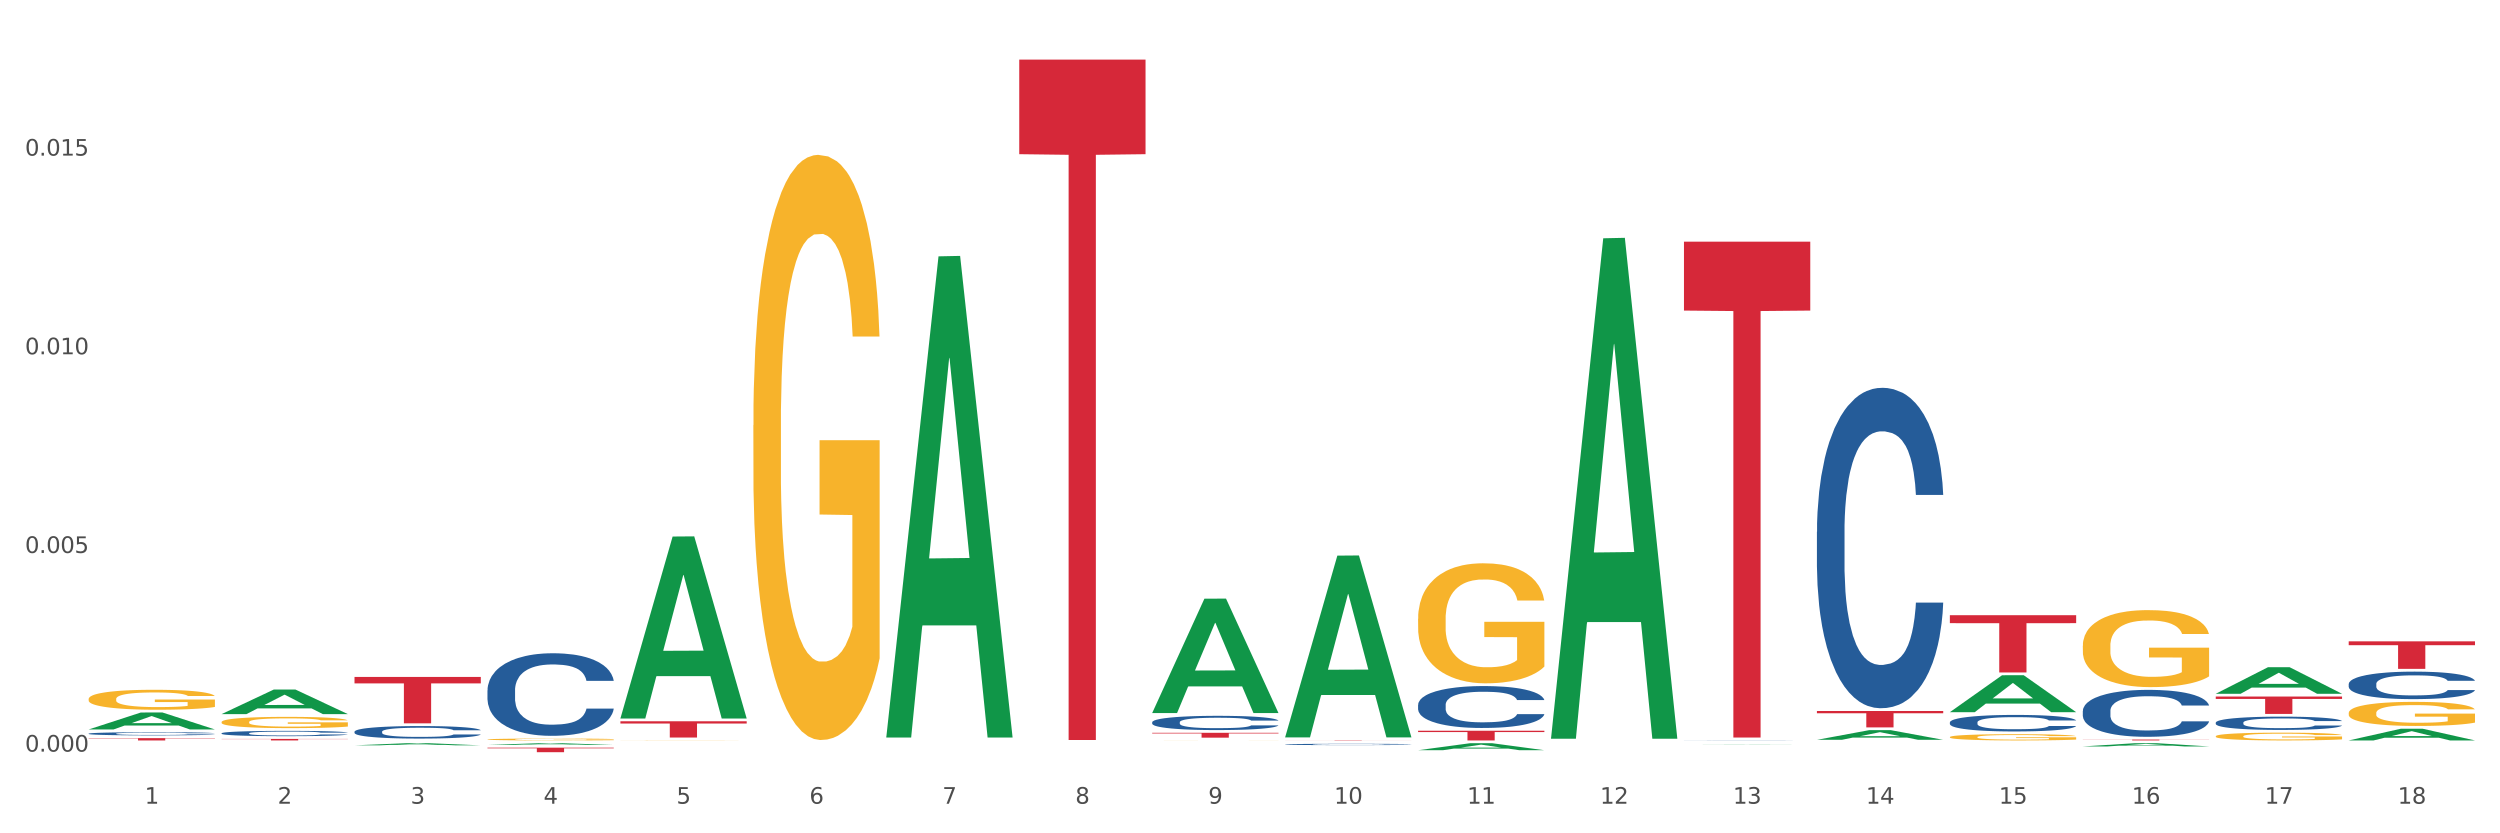 <?xml version="1.0" encoding="utf-8" standalone="no"?>
<!DOCTYPE svg PUBLIC "-//W3C//DTD SVG 1.1//EN"
  "http://www.w3.org/Graphics/SVG/1.1/DTD/svg11.dtd">
<svg xmlns:xlink="http://www.w3.org/1999/xlink" width="1080pt" height="360pt" viewBox="0 0 1080 360" xmlns="http://www.w3.org/2000/svg" version="1.1">
 <rect x="0" y="0" width="1080" height="360" fill="#333333" stroke="none"/>
 <defs>
  <style type="text/css">*{stroke-linejoin: round; stroke-linecap: butt}</style>
 </defs>
 <g id="figure_1">
  <g id="patch_1">
   <path d="M 0 360 
L 1080 360 
L 1080 0 
L 0 0 
z
" style="fill: #ffffff; stroke: #ffffff; stroke-linejoin: miter"/>
  </g>
  <g id="axes_1">
   <g id="matplotlib.axis_1">
    <g id="xtick_1">
     <g id="text_1">
      <!-- 1 -->
      <g style="fill: #4d4d4d" transform="translate(62.51 347.204) scale(0.096 -0.096)">
       <defs>
        <path id="DejaVuSans-31" d="M 794 531 
L 1825 531 
L 1825 4091 
L 703 3866 
L 703 4441 
L 1819 4666 
L 2450 4666 
L 2450 531 
L 3481 531 
L 3481 0 
L 794 0 
L 794 531 
z
" transform="scale(0.016)"/>
       </defs>
       <use xlink:href="#DejaVuSans-31"/>
      </g>
     </g>
    </g>
    <g id="xtick_2">
     <g id="text_2">
      <!-- 2 -->
      <g style="fill: #4d4d4d" transform="translate(119.942 347.204) scale(0.096 -0.096)">
       <defs>
        <path id="DejaVuSans-32" d="M 1228 531 
L 3431 531 
L 3431 0 
L 469 0 
L 469 531 
Q 828 903 1448 1529 
Q 2069 2156 2228 2338 
Q 2531 2678 2651 2914 
Q 2772 3150 2772 3378 
Q 2772 3750 2511 3984 
Q 2250 4219 1831 4219 
Q 1534 4219 1204 4116 
Q 875 4013 500 3803 
L 500 4441 
Q 881 4594 1212 4672 
Q 1544 4750 1819 4750 
Q 2544 4750 2975 4387 
Q 3406 4025 3406 3419 
Q 3406 3131 3298 2873 
Q 3191 2616 2906 2266 
Q 2828 2175 2409 1742 
Q 1991 1309 1228 531 
z
" transform="scale(0.016)"/>
       </defs>
       <use xlink:href="#DejaVuSans-32"/>
      </g>
     </g>
    </g>
    <g id="xtick_3">
     <g id="text_3">
      <!-- 3 -->
      <g style="fill: #4d4d4d" transform="translate(177.375 347.204) scale(0.096 -0.096)">
       <defs>
        <path id="DejaVuSans-33" d="M 2597 2516 
Q 3050 2419 3304 2112 
Q 3559 1806 3559 1356 
Q 3559 666 3084 287 
Q 2609 -91 1734 -91 
Q 1441 -91 1130 -33 
Q 819 25 488 141 
L 488 750 
Q 750 597 1062 519 
Q 1375 441 1716 441 
Q 2309 441 2620 675 
Q 2931 909 2931 1356 
Q 2931 1769 2642 2001 
Q 2353 2234 1838 2234 
L 1294 2234 
L 1294 2753 
L 1863 2753 
Q 2328 2753 2575 2939 
Q 2822 3125 2822 3475 
Q 2822 3834 2567 4026 
Q 2313 4219 1838 4219 
Q 1578 4219 1281 4162 
Q 984 4106 628 3988 
L 628 4550 
Q 988 4650 1302 4700 
Q 1616 4750 1894 4750 
Q 2613 4750 3031 4423 
Q 3450 4097 3450 3541 
Q 3450 3153 3228 2886 
Q 3006 2619 2597 2516 
z
" transform="scale(0.016)"/>
       </defs>
       <use xlink:href="#DejaVuSans-33"/>
      </g>
     </g>
    </g>
    <g id="xtick_4">
     <g id="text_4">
      <!-- 4 -->
      <g style="fill: #4d4d4d" transform="translate(234.808 347.204) scale(0.096 -0.096)">
       <defs>
        <path id="DejaVuSans-34" d="M 2419 4116 
L 825 1625 
L 2419 1625 
L 2419 4116 
z
M 2253 4666 
L 3047 4666 
L 3047 1625 
L 3713 1625 
L 3713 1100 
L 3047 1100 
L 3047 0 
L 2419 0 
L 2419 1100 
L 313 1100 
L 313 1709 
L 2253 4666 
z
" transform="scale(0.016)"/>
       </defs>
       <use xlink:href="#DejaVuSans-34"/>
      </g>
     </g>
    </g>
    <g id="xtick_5">
     <g id="text_5">
      <!-- 5 -->
      <g style="fill: #4d4d4d" transform="translate(292.24 347.204) scale(0.096 -0.096)">
       <defs>
        <path id="DejaVuSans-35" d="M 691 4666 
L 3169 4666 
L 3169 4134 
L 1269 4134 
L 1269 2991 
Q 1406 3038 1543 3061 
Q 1681 3084 1819 3084 
Q 2600 3084 3056 2656 
Q 3513 2228 3513 1497 
Q 3513 744 3044 326 
Q 2575 -91 1722 -91 
Q 1428 -91 1123 -41 
Q 819 9 494 109 
L 494 744 
Q 775 591 1075 516 
Q 1375 441 1709 441 
Q 2250 441 2565 725 
Q 2881 1009 2881 1497 
Q 2881 1984 2565 2268 
Q 2250 2553 1709 2553 
Q 1456 2553 1204 2497 
Q 953 2441 691 2322 
L 691 4666 
z
" transform="scale(0.016)"/>
       </defs>
       <use xlink:href="#DejaVuSans-35"/>
      </g>
     </g>
    </g>
    <g id="xtick_6">
     <g id="text_6">
      <!-- 6 -->
      <g style="fill: #4d4d4d" transform="translate(349.673 347.204) scale(0.096 -0.096)">
       <defs>
        <path id="DejaVuSans-36" d="M 2113 2584 
Q 1688 2584 1439 2293 
Q 1191 2003 1191 1497 
Q 1191 994 1439 701 
Q 1688 409 2113 409 
Q 2538 409 2786 701 
Q 3034 994 3034 1497 
Q 3034 2003 2786 2293 
Q 2538 2584 2113 2584 
z
M 3366 4563 
L 3366 3988 
Q 3128 4100 2886 4159 
Q 2644 4219 2406 4219 
Q 1781 4219 1451 3797 
Q 1122 3375 1075 2522 
Q 1259 2794 1537 2939 
Q 1816 3084 2150 3084 
Q 2853 3084 3261 2657 
Q 3669 2231 3669 1497 
Q 3669 778 3244 343 
Q 2819 -91 2113 -91 
Q 1303 -91 875 529 
Q 447 1150 447 2328 
Q 447 3434 972 4092 
Q 1497 4750 2381 4750 
Q 2619 4750 2861 4703 
Q 3103 4656 3366 4563 
z
" transform="scale(0.016)"/>
       </defs>
       <use xlink:href="#DejaVuSans-36"/>
      </g>
     </g>
    </g>
    <g id="xtick_7">
     <g id="text_7">
      <!-- 7 -->
      <g style="fill: #4d4d4d" transform="translate(407.106 347.204) scale(0.096 -0.096)">
       <defs>
        <path id="DejaVuSans-37" d="M 525 4666 
L 3525 4666 
L 3525 4397 
L 1831 0 
L 1172 0 
L 2766 4134 
L 525 4134 
L 525 4666 
z
" transform="scale(0.016)"/>
       </defs>
       <use xlink:href="#DejaVuSans-37"/>
      </g>
     </g>
    </g>
    <g id="xtick_8">
     <g id="text_8">
      <!-- 8 -->
      <g style="fill: #4d4d4d" transform="translate(464.538 347.204) scale(0.096 -0.096)">
       <defs>
        <path id="DejaVuSans-38" d="M 2034 2216 
Q 1584 2216 1326 1975 
Q 1069 1734 1069 1313 
Q 1069 891 1326 650 
Q 1584 409 2034 409 
Q 2484 409 2743 651 
Q 3003 894 3003 1313 
Q 3003 1734 2745 1975 
Q 2488 2216 2034 2216 
z
M 1403 2484 
Q 997 2584 770 2862 
Q 544 3141 544 3541 
Q 544 4100 942 4425 
Q 1341 4750 2034 4750 
Q 2731 4750 3128 4425 
Q 3525 4100 3525 3541 
Q 3525 3141 3298 2862 
Q 3072 2584 2669 2484 
Q 3125 2378 3379 2068 
Q 3634 1759 3634 1313 
Q 3634 634 3220 271 
Q 2806 -91 2034 -91 
Q 1263 -91 848 271 
Q 434 634 434 1313 
Q 434 1759 690 2068 
Q 947 2378 1403 2484 
z
M 1172 3481 
Q 1172 3119 1398 2916 
Q 1625 2713 2034 2713 
Q 2441 2713 2670 2916 
Q 2900 3119 2900 3481 
Q 2900 3844 2670 4047 
Q 2441 4250 2034 4250 
Q 1625 4250 1398 4047 
Q 1172 3844 1172 3481 
z
" transform="scale(0.016)"/>
       </defs>
       <use xlink:href="#DejaVuSans-38"/>
      </g>
     </g>
    </g>
    <g id="xtick_9">
     <g id="text_9">
      <!-- 9 -->
      <g style="fill: #4d4d4d" transform="translate(521.971 347.204) scale(0.096 -0.096)">
       <defs>
        <path id="DejaVuSans-39" d="M 703 97 
L 703 672 
Q 941 559 1184 500 
Q 1428 441 1663 441 
Q 2288 441 2617 861 
Q 2947 1281 2994 2138 
Q 2813 1869 2534 1725 
Q 2256 1581 1919 1581 
Q 1219 1581 811 2004 
Q 403 2428 403 3163 
Q 403 3881 828 4315 
Q 1253 4750 1959 4750 
Q 2769 4750 3195 4129 
Q 3622 3509 3622 2328 
Q 3622 1225 3098 567 
Q 2575 -91 1691 -91 
Q 1453 -91 1209 -44 
Q 966 3 703 97 
z
M 1959 2075 
Q 2384 2075 2632 2365 
Q 2881 2656 2881 3163 
Q 2881 3666 2632 3958 
Q 2384 4250 1959 4250 
Q 1534 4250 1286 3958 
Q 1038 3666 1038 3163 
Q 1038 2656 1286 2365 
Q 1534 2075 1959 2075 
z
" transform="scale(0.016)"/>
       </defs>
       <use xlink:href="#DejaVuSans-39"/>
      </g>
     </g>
    </g>
    <g id="xtick_10">
     <g id="text_10">
      <!-- 10 -->
      <g style="fill: #4d4d4d" transform="translate(576.35 347.204) scale(0.096 -0.096)">
       <defs>
        <path id="DejaVuSans-30" d="M 2034 4250 
Q 1547 4250 1301 3770 
Q 1056 3291 1056 2328 
Q 1056 1369 1301 889 
Q 1547 409 2034 409 
Q 2525 409 2770 889 
Q 3016 1369 3016 2328 
Q 3016 3291 2770 3770 
Q 2525 4250 2034 4250 
z
M 2034 4750 
Q 2819 4750 3233 4129 
Q 3647 3509 3647 2328 
Q 3647 1150 3233 529 
Q 2819 -91 2034 -91 
Q 1250 -91 836 529 
Q 422 1150 422 2328 
Q 422 3509 836 4129 
Q 1250 4750 2034 4750 
z
" transform="scale(0.016)"/>
       </defs>
       <use xlink:href="#DejaVuSans-31"/>
       <use xlink:href="#DejaVuSans-30" transform="translate(63.623 0)"/>
      </g>
     </g>
    </g>
    <g id="xtick_11">
     <g id="text_11">
      <!-- 11 -->
      <g style="fill: #4d4d4d" transform="translate(633.783 347.204) scale(0.096 -0.096)">
       <use xlink:href="#DejaVuSans-31"/>
       <use xlink:href="#DejaVuSans-31" transform="translate(63.623 0)"/>
      </g>
     </g>
    </g>
    <g id="xtick_12">
     <g id="text_12">
      <!-- 12 -->
      <g style="fill: #4d4d4d" transform="translate(691.215 347.204) scale(0.096 -0.096)">
       <use xlink:href="#DejaVuSans-31"/>
       <use xlink:href="#DejaVuSans-32" transform="translate(63.623 0)"/>
      </g>
     </g>
    </g>
    <g id="xtick_13">
     <g id="text_13">
      <!-- 13 -->
      <g style="fill: #4d4d4d" transform="translate(748.648 347.204) scale(0.096 -0.096)">
       <use xlink:href="#DejaVuSans-31"/>
       <use xlink:href="#DejaVuSans-33" transform="translate(63.623 0)"/>
      </g>
     </g>
    </g>
    <g id="xtick_14">
     <g id="text_14">
      <!-- 14 -->
      <g style="fill: #4d4d4d" transform="translate(806.081 347.204) scale(0.096 -0.096)">
       <use xlink:href="#DejaVuSans-31"/>
       <use xlink:href="#DejaVuSans-34" transform="translate(63.623 0)"/>
      </g>
     </g>
    </g>
    <g id="xtick_15">
     <g id="text_15">
      <!-- 15 -->
      <g style="fill: #4d4d4d" transform="translate(863.513 347.204) scale(0.096 -0.096)">
       <use xlink:href="#DejaVuSans-31"/>
       <use xlink:href="#DejaVuSans-35" transform="translate(63.623 0)"/>
      </g>
     </g>
    </g>
    <g id="xtick_16">
     <g id="text_16">
      <!-- 16 -->
      <g style="fill: #4d4d4d" transform="translate(920.946 347.204) scale(0.096 -0.096)">
       <use xlink:href="#DejaVuSans-31"/>
       <use xlink:href="#DejaVuSans-36" transform="translate(63.623 0)"/>
      </g>
     </g>
    </g>
    <g id="xtick_17">
     <g id="text_17">
      <!-- 17 -->
      <g style="fill: #4d4d4d" transform="translate(978.379 347.204) scale(0.096 -0.096)">
       <use xlink:href="#DejaVuSans-31"/>
       <use xlink:href="#DejaVuSans-37" transform="translate(63.623 0)"/>
      </g>
     </g>
    </g>
    <g id="xtick_18">
     <g id="text_18">
      <!-- 18 -->
      <g style="fill: #4d4d4d" transform="translate(1035.811 347.204) scale(0.096 -0.096)">
       <use xlink:href="#DejaVuSans-31"/>
       <use xlink:href="#DejaVuSans-38" transform="translate(63.623 0)"/>
      </g>
     </g>
    </g>
    <g id="xtick_19"/>
    <g id="xtick_20"/>
    <g id="xtick_21"/>
    <g id="xtick_22"/>
    <g id="xtick_23"/>
    <g id="xtick_24"/>
    <g id="xtick_25"/>
    <g id="xtick_26"/>
    <g id="xtick_27"/>
    <g id="xtick_28"/>
    <g id="xtick_29"/>
    <g id="xtick_30"/>
    <g id="xtick_31"/>
    <g id="xtick_32"/>
    <g id="xtick_33"/>
    <g id="xtick_34"/>
    <g id="xtick_35"/>
   </g>
   <g id="matplotlib.axis_2">
    <g id="ytick_1">
     <g id="text_19">
      <!-- 0.000 -->
      <g style="fill: #4d4d4d" transform="translate(10.8 324.701) scale(0.096 -0.096)">
       <defs>
        <path id="DejaVuSans-2e" d="M 684 794 
L 1344 794 
L 1344 0 
L 684 0 
L 684 794 
z
" transform="scale(0.016)"/>
       </defs>
       <use xlink:href="#DejaVuSans-30"/>
       <use xlink:href="#DejaVuSans-2e" transform="translate(63.623 0)"/>
       <use xlink:href="#DejaVuSans-30" transform="translate(95.41 0)"/>
       <use xlink:href="#DejaVuSans-30" transform="translate(159.033 0)"/>
       <use xlink:href="#DejaVuSans-30" transform="translate(222.656 0)"/>
      </g>
     </g>
    </g>
    <g id="ytick_2">
     <g id="text_20">
      <!-- 0.005 -->
      <g style="fill: #4d4d4d" transform="translate(10.8 238.878) scale(0.096 -0.096)">
       <use xlink:href="#DejaVuSans-30"/>
       <use xlink:href="#DejaVuSans-2e" transform="translate(63.623 0)"/>
       <use xlink:href="#DejaVuSans-30" transform="translate(95.41 0)"/>
       <use xlink:href="#DejaVuSans-30" transform="translate(159.033 0)"/>
       <use xlink:href="#DejaVuSans-35" transform="translate(222.656 0)"/>
      </g>
     </g>
    </g>
    <g id="ytick_3">
     <g id="text_21">
      <!-- 0.010 -->
      <g style="fill: #4d4d4d" transform="translate(10.8 153.055) scale(0.096 -0.096)">
       <use xlink:href="#DejaVuSans-30"/>
       <use xlink:href="#DejaVuSans-2e" transform="translate(63.623 0)"/>
       <use xlink:href="#DejaVuSans-30" transform="translate(95.41 0)"/>
       <use xlink:href="#DejaVuSans-31" transform="translate(159.033 0)"/>
       <use xlink:href="#DejaVuSans-30" transform="translate(222.656 0)"/>
      </g>
     </g>
    </g>
    <g id="ytick_4">
     <g id="text_22">
      <!-- 0.015 -->
      <g style="fill: #4d4d4d" transform="translate(10.8 67.232) scale(0.096 -0.096)">
       <use xlink:href="#DejaVuSans-30"/>
       <use xlink:href="#DejaVuSans-2e" transform="translate(63.623 0)"/>
       <use xlink:href="#DejaVuSans-30" transform="translate(95.41 0)"/>
       <use xlink:href="#DejaVuSans-31" transform="translate(159.033 0)"/>
       <use xlink:href="#DejaVuSans-35" transform="translate(222.656 0)"/>
      </g>
     </g>
    </g>
    <g id="ytick_5"/>
    <g id="ytick_6"/>
    <g id="ytick_7"/>
    <g id="ytick_8"/>
   </g>
   <g id="PolyCollection_1">
    <path d="M 38.283 315.122 
L 38.339 315.115 
L 60.839 307.801 
L 70.176 307.794 
L 92.844 315.136 
L 82.044 315.136 
L 77.151 313.426 
L 53.92 313.426 
L 53.751 313.454 
L 49.026 315.136 
L 38.283 315.136 
L 38.283 315.122 
L 56.845 312.406 
L 74.226 312.399 
L 65.62 309.359 
L 65.507 309.345 
L 65.395 309.366 
L 56.789 312.399 
L 56.845 312.406 
L 38.283 315.122 
z
" clip-path="url(#p1095e33b17)" style="fill: #109648"/>
    <path d="M 95.716 319.214 
L 150.277 319.214 
L 150.277 319.306 
L 128.814 319.306 
L 128.814 319.873 
L 117.049 319.873 
L 117.049 319.306 
L 95.716 319.306 
L 95.716 319.215 
L 95.716 319.214 
z
" clip-path="url(#p1095e33b17)" style="fill: #d62839"/>
    <path d="M 95.716 311.932 
L 95.78 311.928 
L 95.78 311.768 
L 95.909 311.63 
L 96.553 311.296 
L 97.519 311.021 
L 98.228 310.874 
L 98.937 310.754 
L 99.774 310.634 
L 100.805 310.509 
L 102.673 310.327 
L 103.832 310.234 
L 105.249 310.136 
L 107.826 309.993 
L 109.694 309.913 
L 111.627 309.847 
L 114.783 309.767 
L 116.844 309.731 
L 119.035 309.704 
L 121.676 309.687 
L 123.673 309.682 
L 128.053 309.696 
L 131.789 309.736 
L 133.593 309.767 
L 135.912 309.82 
L 137.136 309.856 
L 139.133 309.927 
L 141.194 310.02 
L 142.611 310.1 
L 144.737 310.251 
L 146.347 310.403 
L 147.829 310.589 
L 148.602 310.718 
L 149.182 310.838 
L 149.697 310.976 
L 150.212 311.194 
L 138.617 311.194 
L 138.166 311.038 
L 137.458 310.892 
L 136.427 310.749 
L 135.525 310.661 
L 133.979 310.549 
L 132.562 310.478 
L 131.081 310.425 
L 129.277 310.38 
L 127.86 310.358 
L 125.863 310.34 
L 121.933 310.345 
L 119.292 310.38 
L 117.489 310.425 
L 116.329 310.465 
L 115.298 310.509 
L 114.139 310.572 
L 112.786 310.665 
L 111.82 310.749 
L 110.854 310.856 
L 110.081 310.963 
L 109.372 311.087 
L 108.792 311.221 
L 108.341 311.359 
L 107.955 311.528 
L 107.633 311.808 
L 107.633 312.417 
L 107.762 312.555 
L 108.084 312.737 
L 108.47 312.875 
L 109.114 313.04 
L 109.694 313.151 
L 110.789 313.311 
L 112.013 313.444 
L 112.979 313.529 
L 113.946 313.6 
L 115.621 313.698 
L 117.489 313.778 
L 119.099 313.827 
L 121.289 313.871 
L 122.771 313.889 
L 124.059 313.898 
L 127.216 313.898 
L 129.47 313.885 
L 131.982 313.853 
L 133.915 313.813 
L 135.525 313.764 
L 137.329 313.684 
L 138.488 313.609 
L 138.488 312.679 
L 124.317 312.675 
L 124.317 312.057 
L 150.277 312.057 
L 150.277 313.871 
L 149.182 313.965 
L 147.958 314.049 
L 146.669 314.125 
L 144.737 314.218 
L 142.418 314.307 
L 140.357 314.369 
L 138.166 314.423 
L 135.59 314.472 
L 132.24 314.516 
L 130.179 314.534 
L 127.602 314.547 
L 124.574 314.552 
L 121.933 314.543 
L 119.357 314.52 
L 116.651 314.48 
L 114.01 314.423 
L 112.013 314.365 
L 110.016 314.294 
L 107.89 314.2 
L 106.216 314.111 
L 104.927 314.031 
L 103.51 313.929 
L 101.964 313.796 
L 100.805 313.676 
L 99.774 313.551 
L 98.679 313.391 
L 97.906 313.253 
L 97.133 313.08 
L 96.682 312.951 
L 96.167 312.751 
L 95.78 312.47 
L 95.716 311.932 
z
" clip-path="url(#p1095e33b17)" style="fill: #f7b32b"/>
    <path d="M 210.581 319.437 
L 210.646 319.436 
L 210.646 319.409 
L 210.774 319.387 
L 211.419 319.331 
L 212.385 319.285 
L 213.093 319.261 
L 213.802 319.241 
L 214.639 319.221 
L 215.67 319.2 
L 217.538 319.17 
L 218.698 319.154 
L 220.115 319.138 
L 222.691 319.114 
L 224.56 319.101 
L 226.492 319.09 
L 229.648 319.076 
L 231.71 319.071 
L 233.9 319.066 
L 236.541 319.063 
L 238.538 319.062 
L 242.918 319.065 
L 246.655 319.071 
L 248.458 319.076 
L 250.777 319.085 
L 252.001 319.091 
L 253.998 319.103 
L 256.059 319.119 
L 257.477 319.132 
L 259.602 319.157 
L 261.213 319.182 
L 262.694 319.213 
L 263.467 319.235 
L 264.047 319.255 
L 264.562 319.278 
L 265.078 319.314 
L 253.483 319.314 
L 253.032 319.288 
L 252.323 319.264 
L 251.293 319.24 
L 250.391 319.225 
L 248.845 319.207 
L 247.428 319.195 
L 245.946 319.186 
L 244.142 319.179 
L 242.725 319.175 
L 240.728 319.172 
L 236.799 319.173 
L 234.158 319.179 
L 232.354 319.186 
L 231.194 319.193 
L 230.164 319.2 
L 229.004 319.21 
L 227.652 319.226 
L 226.685 319.24 
L 225.719 319.258 
L 224.946 319.276 
L 224.237 319.296 
L 223.658 319.318 
L 223.207 319.341 
L 222.82 319.37 
L 222.498 319.416 
L 222.498 319.518 
L 222.627 319.54 
L 222.949 319.571 
L 223.336 319.594 
L 223.98 319.621 
L 224.56 319.64 
L 225.655 319.666 
L 226.879 319.688 
L 227.845 319.703 
L 228.811 319.714 
L 230.486 319.731 
L 232.354 319.744 
L 233.964 319.752 
L 236.155 319.76 
L 237.636 319.762 
L 238.925 319.764 
L 242.081 319.764 
L 244.336 319.762 
L 246.848 319.757 
L 248.78 319.75 
L 250.391 319.742 
L 252.194 319.728 
L 253.354 319.716 
L 253.354 319.561 
L 239.182 319.56 
L 239.182 319.458 
L 265.142 319.458 
L 265.142 319.76 
L 264.047 319.775 
L 262.823 319.789 
L 261.535 319.802 
L 259.602 319.817 
L 257.283 319.832 
L 255.222 319.842 
L 253.032 319.851 
L 250.455 319.859 
L 247.105 319.867 
L 245.044 319.87 
L 242.467 319.872 
L 239.44 319.873 
L 236.799 319.871 
L 234.222 319.868 
L 231.517 319.861 
L 228.875 319.851 
L 226.879 319.842 
L 224.882 319.83 
L 222.756 319.814 
L 221.081 319.799 
L 219.793 319.786 
L 218.376 319.769 
L 216.83 319.747 
L 215.67 319.727 
L 214.639 319.706 
L 213.544 319.68 
L 212.771 319.657 
L 211.998 319.628 
L 211.547 319.606 
L 211.032 319.573 
L 210.646 319.526 
L 210.581 319.437 
z
" clip-path="url(#p1095e33b17)" style="fill: #f7b32b"/>
    <path d="M 268.014 319.836 
L 268.078 319.836 
L 268.078 319.834 
L 268.207 319.832 
L 268.851 319.827 
L 269.817 319.824 
L 270.526 319.821 
L 271.235 319.82 
L 272.072 319.818 
L 273.103 319.816 
L 274.971 319.814 
L 276.13 319.813 
L 277.548 319.811 
L 280.124 319.809 
L 281.992 319.808 
L 283.925 319.807 
L 287.081 319.806 
L 289.143 319.806 
L 291.333 319.805 
L 293.974 319.805 
L 295.971 319.805 
L 300.351 319.805 
L 304.087 319.806 
L 305.891 319.806 
L 308.21 319.807 
L 309.434 319.807 
L 311.431 319.808 
L 313.492 319.81 
L 314.909 319.811 
L 317.035 319.813 
L 318.645 319.815 
L 320.127 319.817 
L 320.9 319.819 
L 321.48 319.821 
L 321.995 319.823 
L 322.51 319.826 
L 310.915 319.826 
L 310.465 319.824 
L 309.756 319.822 
L 308.725 319.82 
L 307.823 319.818 
L 306.277 319.817 
L 304.86 319.816 
L 303.379 319.815 
L 301.575 319.815 
L 300.158 319.814 
L 298.161 319.814 
L 294.231 319.814 
L 291.59 319.815 
L 289.787 319.815 
L 288.627 319.816 
L 287.597 319.816 
L 286.437 319.817 
L 285.084 319.819 
L 284.118 319.82 
L 283.152 319.821 
L 282.379 319.823 
L 281.67 319.824 
L 281.09 319.826 
L 280.64 319.828 
L 280.253 319.831 
L 279.931 319.834 
L 279.931 319.843 
L 280.06 319.845 
L 280.382 319.847 
L 280.768 319.849 
L 281.413 319.852 
L 281.992 319.853 
L 283.087 319.855 
L 284.311 319.857 
L 285.278 319.858 
L 286.244 319.859 
L 287.919 319.861 
L 289.787 319.862 
L 291.397 319.863 
L 293.587 319.863 
L 295.069 319.864 
L 296.357 319.864 
L 299.514 319.864 
L 301.768 319.863 
L 304.28 319.863 
L 306.213 319.862 
L 307.823 319.862 
L 309.627 319.861 
L 310.787 319.86 
L 310.787 319.847 
L 296.615 319.847 
L 296.615 319.838 
L 322.575 319.838 
L 322.575 319.863 
L 321.48 319.865 
L 320.256 319.866 
L 318.968 319.867 
L 317.035 319.868 
L 314.716 319.869 
L 312.655 319.87 
L 310.465 319.871 
L 307.888 319.872 
L 304.538 319.872 
L 302.477 319.872 
L 299.9 319.873 
L 296.873 319.873 
L 294.231 319.873 
L 291.655 319.872 
L 288.949 319.872 
L 286.308 319.871 
L 284.311 319.87 
L 282.314 319.869 
L 280.189 319.868 
L 278.514 319.867 
L 277.225 319.865 
L 275.808 319.864 
L 274.262 319.862 
L 273.103 319.861 
L 272.072 319.859 
L 270.977 319.857 
L 270.204 319.855 
L 269.431 319.852 
L 268.98 319.85 
L 268.465 319.848 
L 268.078 319.844 
L 268.014 319.836 
z
" clip-path="url(#p1095e33b17)" style="fill: #f7b32b"/>
    <path d="M 325.447 183.711 
L 325.511 183.48 
L 325.511 175.169 
L 325.64 168.012 
L 326.284 150.696 
L 327.25 136.382 
L 327.959 128.764 
L 328.667 122.53 
L 329.505 116.296 
L 330.535 109.832 
L 332.404 100.366 
L 333.563 95.518 
L 334.98 90.439 
L 337.557 83.051 
L 339.425 78.895 
L 341.357 75.432 
L 344.514 71.276 
L 346.575 69.429 
L 348.765 68.044 
L 351.406 67.121 
L 353.403 66.89 
L 357.784 67.582 
L 361.52 69.66 
L 363.324 71.276 
L 365.643 74.047 
L 366.867 75.894 
L 368.863 79.588 
L 370.925 84.436 
L 372.342 88.592 
L 374.468 96.441 
L 376.078 104.291 
L 377.56 113.988 
L 378.333 120.683 
L 378.912 126.917 
L 379.428 134.074 
L 379.943 145.386 
L 368.348 145.386 
L 367.897 137.306 
L 367.189 129.687 
L 366.158 122.299 
L 365.256 117.682 
L 363.71 111.91 
L 362.293 108.216 
L 360.811 105.445 
L 359.008 103.137 
L 357.591 101.982 
L 355.594 101.059 
L 351.664 101.29 
L 349.023 103.137 
L 347.219 105.445 
L 346.06 107.523 
L 345.029 109.832 
L 343.87 113.064 
L 342.517 117.913 
L 341.551 122.299 
L 340.584 127.84 
L 339.811 133.381 
L 339.103 139.845 
L 338.523 146.772 
L 338.072 153.929 
L 337.686 162.702 
L 337.364 177.247 
L 337.364 208.876 
L 337.492 216.033 
L 337.815 225.499 
L 338.201 232.656 
L 338.845 241.198 
L 339.425 246.97 
L 340.52 255.282 
L 341.744 262.208 
L 342.71 266.594 
L 343.676 270.288 
L 345.351 275.367 
L 347.219 279.523 
L 348.83 282.063 
L 351.02 284.371 
L 352.502 285.295 
L 353.79 285.757 
L 356.946 285.757 
L 359.201 285.064 
L 361.713 283.448 
L 363.646 281.37 
L 365.256 278.831 
L 367.06 274.675 
L 368.219 270.75 
L 368.219 222.498 
L 354.048 222.267 
L 354.048 190.176 
L 380.008 190.176 
L 380.008 284.371 
L 378.912 289.22 
L 377.689 293.606 
L 376.4 297.531 
L 374.468 302.38 
L 372.149 306.997 
L 370.087 310.229 
L 367.897 313 
L 365.321 315.539 
L 361.971 317.848 
L 359.91 318.771 
L 357.333 319.464 
L 354.305 319.695 
L 351.664 319.233 
L 349.087 318.079 
L 346.382 316.001 
L 343.741 313 
L 341.744 309.998 
L 339.747 306.304 
L 337.621 301.456 
L 335.946 296.839 
L 334.658 292.683 
L 333.241 287.373 
L 331.695 280.447 
L 330.535 274.213 
L 329.505 267.749 
L 328.41 259.437 
L 327.637 252.28 
L 326.864 243.276 
L 326.413 236.581 
L 325.897 226.192 
L 325.511 211.647 
L 325.447 183.711 
z
" clip-path="url(#p1095e33b17)" style="fill: #f7b32b"/>
    <path d="M 612.61 267.304 
L 612.674 267.257 
L 612.674 265.551 
L 612.803 264.083 
L 613.447 260.531 
L 614.414 257.595 
L 615.122 256.032 
L 615.831 254.753 
L 616.668 253.474 
L 617.699 252.148 
L 619.567 250.206 
L 620.727 249.211 
L 622.144 248.169 
L 624.72 246.654 
L 626.588 245.801 
L 628.521 245.091 
L 631.677 244.238 
L 633.739 243.859 
L 635.929 243.575 
L 638.57 243.386 
L 640.567 243.338 
L 644.947 243.48 
L 648.683 243.907 
L 650.487 244.238 
L 652.806 244.807 
L 654.03 245.185 
L 656.027 245.943 
L 658.088 246.938 
L 659.505 247.79 
L 661.631 249.401 
L 663.242 251.011 
L 664.723 253 
L 665.496 254.374 
L 666.076 255.653 
L 666.591 257.121 
L 667.107 259.442 
L 655.512 259.442 
L 655.061 257.784 
L 654.352 256.221 
L 653.321 254.705 
L 652.42 253.758 
L 650.874 252.574 
L 649.456 251.816 
L 647.975 251.248 
L 646.171 250.774 
L 644.754 250.537 
L 642.757 250.348 
L 638.828 250.395 
L 636.187 250.774 
L 634.383 251.248 
L 633.223 251.674 
L 632.193 252.148 
L 631.033 252.811 
L 629.68 253.806 
L 628.714 254.705 
L 627.748 255.842 
L 626.975 256.979 
L 626.266 258.305 
L 625.687 259.726 
L 625.236 261.194 
L 624.849 262.994 
L 624.527 265.978 
L 624.527 272.466 
L 624.656 273.935 
L 624.978 275.877 
L 625.365 277.345 
L 626.009 279.097 
L 626.588 280.281 
L 627.684 281.986 
L 628.907 283.407 
L 629.874 284.307 
L 630.84 285.065 
L 632.515 286.107 
L 634.383 286.959 
L 635.993 287.48 
L 638.184 287.954 
L 639.665 288.144 
L 640.953 288.238 
L 644.11 288.238 
L 646.364 288.096 
L 648.877 287.765 
L 650.809 287.338 
L 652.42 286.817 
L 654.223 285.965 
L 655.383 285.16 
L 655.383 275.261 
L 641.211 275.213 
L 641.211 268.63 
L 667.171 268.63 
L 667.171 287.954 
L 666.076 288.949 
L 664.852 289.849 
L 663.564 290.654 
L 661.631 291.648 
L 659.312 292.596 
L 657.251 293.259 
L 655.061 293.827 
L 652.484 294.348 
L 649.134 294.822 
L 647.073 295.011 
L 644.496 295.153 
L 641.469 295.201 
L 638.828 295.106 
L 636.251 294.869 
L 633.545 294.443 
L 630.904 293.827 
L 628.907 293.211 
L 626.911 292.454 
L 624.785 291.459 
L 623.11 290.512 
L 621.822 289.659 
L 620.404 288.57 
L 618.858 287.149 
L 617.699 285.87 
L 616.668 284.544 
L 615.573 282.839 
L 614.8 281.371 
L 614.027 279.523 
L 613.576 278.15 
L 613.061 276.019 
L 612.674 273.035 
L 612.61 267.304 
z
" clip-path="url(#p1095e33b17)" style="fill: #f7b32b"/>
    <path d="M 842.341 318.42 
L 842.405 318.417 
L 842.405 318.329 
L 842.534 318.252 
L 843.178 318.067 
L 844.144 317.914 
L 844.853 317.833 
L 845.562 317.766 
L 846.399 317.699 
L 847.43 317.63 
L 849.298 317.529 
L 850.457 317.477 
L 851.875 317.423 
L 854.451 317.344 
L 856.319 317.3 
L 858.252 317.263 
L 861.408 317.218 
L 863.47 317.199 
L 865.66 317.184 
L 868.301 317.174 
L 870.298 317.172 
L 874.678 317.179 
L 878.414 317.201 
L 880.218 317.218 
L 882.537 317.248 
L 883.761 317.268 
L 885.758 317.307 
L 887.819 317.359 
L 889.236 317.403 
L 891.362 317.487 
L 892.972 317.571 
L 894.454 317.675 
L 895.227 317.746 
L 895.807 317.813 
L 896.322 317.889 
L 896.837 318.01 
L 885.242 318.01 
L 884.792 317.924 
L 884.083 317.843 
L 883.052 317.764 
L 882.15 317.714 
L 880.604 317.653 
L 879.187 317.613 
L 877.706 317.584 
L 875.902 317.559 
L 874.485 317.547 
L 872.488 317.537 
L 868.558 317.539 
L 865.917 317.559 
L 864.114 317.584 
L 862.954 317.606 
L 861.924 317.63 
L 860.764 317.665 
L 859.411 317.717 
L 858.445 317.764 
L 857.479 317.823 
L 856.706 317.882 
L 855.997 317.951 
L 855.417 318.025 
L 854.967 318.102 
L 854.58 318.195 
L 854.258 318.351 
L 854.258 318.689 
L 854.387 318.765 
L 854.709 318.866 
L 855.095 318.943 
L 855.74 319.034 
L 856.319 319.096 
L 857.414 319.184 
L 858.638 319.259 
L 859.605 319.305 
L 860.571 319.345 
L 862.246 319.399 
L 864.114 319.444 
L 865.724 319.471 
L 867.914 319.495 
L 869.396 319.505 
L 870.684 319.51 
L 873.841 319.51 
L 876.095 319.503 
L 878.608 319.485 
L 880.54 319.463 
L 882.15 319.436 
L 883.954 319.392 
L 885.114 319.35 
L 885.114 318.834 
L 870.942 318.832 
L 870.942 318.489 
L 896.902 318.489 
L 896.902 319.495 
L 895.807 319.547 
L 894.583 319.594 
L 893.295 319.636 
L 891.362 319.688 
L 889.043 319.737 
L 886.982 319.772 
L 884.792 319.801 
L 882.215 319.828 
L 878.865 319.853 
L 876.804 319.863 
L 874.227 319.87 
L 871.2 319.873 
L 868.558 319.868 
L 865.982 319.855 
L 863.276 319.833 
L 860.635 319.801 
L 858.638 319.769 
L 856.641 319.73 
L 854.516 319.678 
L 852.841 319.629 
L 851.552 319.584 
L 850.135 319.527 
L 848.589 319.453 
L 847.43 319.387 
L 846.399 319.318 
L 845.304 319.229 
L 844.531 319.152 
L 843.758 319.056 
L 843.307 318.985 
L 842.792 318.874 
L 842.405 318.718 
L 842.341 318.42 
z
" clip-path="url(#p1095e33b17)" style="fill: #f7b32b"/>
    <path d="M 899.774 278.944 
L 899.838 278.914 
L 899.838 277.82 
L 899.967 276.878 
L 900.611 274.599 
L 901.577 272.715 
L 902.286 271.713 
L 902.994 270.892 
L 903.832 270.072 
L 904.862 269.221 
L 906.731 267.975 
L 907.89 267.337 
L 909.307 266.669 
L 911.884 265.697 
L 913.752 265.15 
L 915.684 264.694 
L 918.841 264.147 
L 920.902 263.904 
L 923.092 263.722 
L 925.734 263.6 
L 927.73 263.57 
L 932.111 263.661 
L 935.847 263.934 
L 937.651 264.147 
L 939.97 264.512 
L 941.194 264.755 
L 943.19 265.241 
L 945.252 265.879 
L 946.669 266.426 
L 948.795 267.459 
L 950.405 268.492 
L 951.887 269.768 
L 952.66 270.649 
L 953.24 271.47 
L 953.755 272.411 
L 954.27 273.9 
L 942.675 273.9 
L 942.224 272.837 
L 941.516 271.834 
L 940.485 270.862 
L 939.583 270.254 
L 938.037 269.495 
L 936.62 269.008 
L 935.138 268.644 
L 933.335 268.34 
L 931.918 268.188 
L 929.921 268.067 
L 925.991 268.097 
L 923.35 268.34 
L 921.546 268.644 
L 920.387 268.917 
L 919.356 269.221 
L 918.197 269.647 
L 916.844 270.285 
L 915.878 270.862 
L 914.911 271.591 
L 914.138 272.32 
L 913.43 273.171 
L 912.85 274.083 
L 912.399 275.024 
L 912.013 276.179 
L 911.691 278.093 
L 911.691 282.256 
L 911.819 283.198 
L 912.142 284.443 
L 912.528 285.385 
L 913.172 286.509 
L 913.752 287.269 
L 914.847 288.363 
L 916.071 289.274 
L 917.037 289.852 
L 918.003 290.338 
L 919.678 291.006 
L 921.546 291.553 
L 923.157 291.887 
L 925.347 292.191 
L 926.829 292.313 
L 928.117 292.373 
L 931.273 292.373 
L 933.528 292.282 
L 936.04 292.07 
L 937.973 291.796 
L 939.583 291.462 
L 941.387 290.915 
L 942.546 290.398 
L 942.546 284.048 
L 928.375 284.018 
L 928.375 279.795 
L 954.335 279.795 
L 954.335 292.191 
L 953.24 292.829 
L 952.016 293.406 
L 950.727 293.923 
L 948.795 294.561 
L 946.476 295.169 
L 944.414 295.594 
L 942.224 295.959 
L 939.648 296.293 
L 936.298 296.597 
L 934.237 296.718 
L 931.66 296.809 
L 928.632 296.84 
L 925.991 296.779 
L 923.415 296.627 
L 920.709 296.354 
L 918.068 295.959 
L 916.071 295.564 
L 914.074 295.078 
L 911.948 294.439 
L 910.273 293.832 
L 908.985 293.285 
L 907.568 292.586 
L 906.022 291.675 
L 904.862 290.854 
L 903.832 290.003 
L 902.737 288.91 
L 901.964 287.968 
L 901.191 286.783 
L 900.74 285.902 
L 900.224 284.534 
L 899.838 282.62 
L 899.774 278.944 
z
" clip-path="url(#p1095e33b17)" style="fill: #f7b32b"/>
    <path d="M 957.206 318.065 
L 957.271 318.062 
L 957.271 317.951 
L 957.399 317.856 
L 958.044 317.626 
L 959.01 317.435 
L 959.718 317.334 
L 960.427 317.251 
L 961.264 317.168 
L 962.295 317.082 
L 964.163 316.956 
L 965.323 316.892 
L 966.74 316.824 
L 969.317 316.726 
L 971.185 316.671 
L 973.117 316.625 
L 976.274 316.57 
L 978.335 316.545 
L 980.525 316.527 
L 983.166 316.514 
L 985.163 316.511 
L 989.543 316.52 
L 993.28 316.548 
L 995.083 316.57 
L 997.402 316.606 
L 998.626 316.631 
L 1000.623 316.68 
L 1002.685 316.745 
L 1004.102 316.8 
L 1006.227 316.904 
L 1007.838 317.009 
L 1009.319 317.137 
L 1010.092 317.226 
L 1010.672 317.309 
L 1011.188 317.405 
L 1011.703 317.555 
L 1000.108 317.555 
L 999.657 317.448 
L 998.948 317.346 
L 997.918 317.248 
L 997.016 317.187 
L 995.47 317.11 
L 994.053 317.061 
L 992.571 317.024 
L 990.767 316.993 
L 989.35 316.978 
L 987.353 316.966 
L 983.424 316.969 
L 980.783 316.993 
L 978.979 317.024 
L 977.82 317.052 
L 976.789 317.082 
L 975.629 317.125 
L 974.277 317.19 
L 973.31 317.248 
L 972.344 317.322 
L 971.571 317.395 
L 970.863 317.481 
L 970.283 317.573 
L 969.832 317.669 
L 969.445 317.785 
L 969.123 317.979 
L 969.123 318.399 
L 969.252 318.494 
L 969.574 318.62 
L 969.961 318.715 
L 970.605 318.829 
L 971.185 318.906 
L 972.28 319.016 
L 973.504 319.108 
L 974.47 319.167 
L 975.436 319.216 
L 977.111 319.283 
L 978.979 319.339 
L 980.59 319.372 
L 982.78 319.403 
L 984.261 319.415 
L 985.55 319.421 
L 988.706 319.421 
L 990.961 319.412 
L 993.473 319.391 
L 995.405 319.363 
L 997.016 319.329 
L 998.82 319.274 
L 999.979 319.222 
L 999.979 318.58 
L 985.807 318.577 
L 985.807 318.151 
L 1011.767 318.151 
L 1011.767 319.403 
L 1010.672 319.468 
L 1009.448 319.526 
L 1008.16 319.578 
L 1006.227 319.643 
L 1003.908 319.704 
L 1001.847 319.747 
L 999.657 319.784 
L 997.08 319.817 
L 993.731 319.848 
L 991.669 319.86 
L 989.093 319.87 
L 986.065 319.873 
L 983.424 319.867 
L 980.847 319.851 
L 978.142 319.824 
L 975.501 319.784 
L 973.504 319.744 
L 971.507 319.695 
L 969.381 319.63 
L 967.706 319.569 
L 966.418 319.514 
L 965.001 319.443 
L 963.455 319.351 
L 962.295 319.268 
L 961.264 319.182 
L 960.169 319.072 
L 959.396 318.976 
L 958.623 318.857 
L 958.172 318.768 
L 957.657 318.629 
L 957.271 318.436 
L 957.206 318.065 
z
" clip-path="url(#p1095e33b17)" style="fill: #f7b32b"/>
    <path d="M 1014.639 308.017 
L 1014.703 308.008 
L 1014.703 307.665 
L 1014.832 307.371 
L 1015.476 306.657 
L 1016.443 306.068 
L 1017.151 305.754 
L 1017.86 305.497 
L 1018.697 305.241 
L 1019.728 304.974 
L 1021.596 304.584 
L 1022.755 304.385 
L 1024.173 304.176 
L 1026.749 303.871 
L 1028.617 303.7 
L 1030.55 303.557 
L 1033.706 303.386 
L 1035.768 303.31 
L 1037.958 303.253 
L 1040.599 303.215 
L 1042.596 303.206 
L 1046.976 303.234 
L 1050.712 303.32 
L 1052.516 303.386 
L 1054.835 303.5 
L 1056.059 303.576 
L 1058.056 303.729 
L 1060.117 303.928 
L 1061.534 304.099 
L 1063.66 304.423 
L 1065.271 304.746 
L 1066.752 305.145 
L 1067.525 305.421 
L 1068.105 305.678 
L 1068.62 305.973 
L 1069.136 306.439 
L 1057.541 306.439 
L 1057.09 306.106 
L 1056.381 305.792 
L 1055.35 305.488 
L 1054.449 305.298 
L 1052.903 305.06 
L 1051.485 304.908 
L 1050.004 304.794 
L 1048.2 304.699 
L 1046.783 304.651 
L 1044.786 304.613 
L 1040.857 304.622 
L 1038.215 304.699 
L 1036.412 304.794 
L 1035.252 304.879 
L 1034.222 304.974 
L 1033.062 305.107 
L 1031.709 305.307 
L 1030.743 305.488 
L 1029.777 305.716 
L 1029.004 305.944 
L 1028.295 306.21 
L 1027.716 306.496 
L 1027.265 306.791 
L 1026.878 307.152 
L 1026.556 307.751 
L 1026.556 309.054 
L 1026.685 309.348 
L 1027.007 309.738 
L 1027.393 310.033 
L 1028.038 310.385 
L 1028.617 310.623 
L 1029.712 310.965 
L 1030.936 311.25 
L 1031.903 311.431 
L 1032.869 311.583 
L 1034.544 311.792 
L 1036.412 311.963 
L 1038.022 312.068 
L 1040.212 312.163 
L 1041.694 312.201 
L 1042.982 312.22 
L 1046.139 312.22 
L 1048.393 312.192 
L 1050.906 312.125 
L 1052.838 312.04 
L 1054.449 311.935 
L 1056.252 311.764 
L 1057.412 311.602 
L 1057.412 309.615 
L 1043.24 309.605 
L 1043.24 308.283 
L 1069.2 308.283 
L 1069.2 312.163 
L 1068.105 312.363 
L 1066.881 312.543 
L 1065.593 312.705 
L 1063.66 312.905 
L 1061.341 313.095 
L 1059.28 313.228 
L 1057.09 313.342 
L 1054.513 313.447 
L 1051.163 313.542 
L 1049.102 313.58 
L 1046.525 313.609 
L 1043.498 313.618 
L 1040.857 313.599 
L 1038.28 313.551 
L 1035.574 313.466 
L 1032.933 313.342 
L 1030.936 313.219 
L 1028.939 313.066 
L 1026.814 312.867 
L 1025.139 312.677 
L 1023.851 312.505 
L 1022.433 312.287 
L 1020.887 312.001 
L 1019.728 311.745 
L 1018.697 311.478 
L 1017.602 311.136 
L 1016.829 310.841 
L 1016.056 310.471 
L 1015.605 310.195 
L 1015.09 309.767 
L 1014.703 309.168 
L 1014.639 308.017 
z
" clip-path="url(#p1095e33b17)" style="fill: #f7b32b"/>
    <path d="M 38.283 318.868 
L 92.844 318.868 
L 92.844 319.008 
L 71.382 319.009 
L 71.382 319.873 
L 59.616 319.873 
L 59.616 319.009 
L 38.283 319.008 
L 38.283 318.869 
L 38.283 318.868 
z
" clip-path="url(#p1095e33b17)" style="fill: #d62839"/>
    <path d="M 38.283 316.932 
L 38.347 316.931 
L 38.347 316.896 
L 38.541 316.849 
L 39.25 316.761 
L 40.153 316.695 
L 41.701 316.617 
L 42.54 316.585 
L 43.636 316.548 
L 45.893 316.49 
L 48.473 316.439 
L 50.279 316.412 
L 51.633 316.394 
L 54.664 316.363 
L 56.406 316.349 
L 58.211 316.338 
L 59.759 316.331 
L 62.339 316.322 
L 64.403 316.318 
L 66.789 316.317 
L 68.788 316.318 
L 71.432 316.323 
L 75.302 316.338 
L 76.785 316.347 
L 78.785 316.362 
L 80.848 316.382 
L 82.525 316.402 
L 84.46 316.431 
L 86.459 316.468 
L 88.394 316.516 
L 89.748 316.56 
L 90.845 316.606 
L 91.812 316.662 
L 92.522 316.723 
L 92.844 316.775 
L 81.042 316.775 
L 80.719 316.728 
L 80.074 316.678 
L 79.43 316.645 
L 78.72 316.617 
L 77.624 316.586 
L 76.656 316.566 
L 75.044 316.542 
L 73.561 316.527 
L 72.335 316.518 
L 70.852 316.511 
L 67.692 316.503 
L 65.435 316.503 
L 64.016 316.506 
L 62.274 316.512 
L 60.791 316.521 
L 59.05 316.536 
L 57.695 316.552 
L 56.341 316.573 
L 55.567 316.588 
L 54.406 316.616 
L 53.632 316.638 
L 52.6 316.677 
L 52.02 316.705 
L 50.988 316.776 
L 50.537 316.829 
L 50.343 316.865 
L 50.214 316.905 
L 50.214 317.1 
L 50.601 317.188 
L 50.924 317.225 
L 51.44 317.268 
L 52.407 317.323 
L 53.826 317.377 
L 55.309 317.415 
L 56.535 317.439 
L 57.695 317.457 
L 58.856 317.47 
L 60.275 317.483 
L 61.436 317.49 
L 63.177 317.498 
L 65.241 317.502 
L 66.853 317.502 
L 70.143 317.495 
L 71.626 317.489 
L 73.045 317.48 
L 74.593 317.467 
L 75.818 317.452 
L 76.527 317.44 
L 77.688 317.417 
L 78.591 317.392 
L 79.365 317.363 
L 79.881 317.338 
L 80.461 317.3 
L 80.913 317.258 
L 81.042 317.235 
L 92.844 317.235 
L 92.586 317.28 
L 92.135 317.324 
L 91.232 317.383 
L 90.522 317.417 
L 89.426 317.458 
L 88.265 317.493 
L 86.653 317.532 
L 85.169 317.561 
L 83.622 317.586 
L 81.945 317.608 
L 78.914 317.639 
L 77.817 317.648 
L 75.495 317.663 
L 73.69 317.672 
L 71.045 317.681 
L 68.337 317.686 
L 65.499 317.687 
L 62.984 317.684 
L 60.211 317.677 
L 58.469 317.669 
L 56.535 317.658 
L 54.277 317.641 
L 52.149 317.619 
L 50.15 317.594 
L 48.279 317.566 
L 46.538 317.533 
L 44.281 317.479 
L 42.604 317.427 
L 41.379 317.378 
L 40.54 317.337 
L 39.702 317.284 
L 39.25 317.248 
L 38.541 317.16 
L 38.283 317.079 
L 38.283 316.932 
z
" clip-path="url(#p1095e33b17)" style="fill: #255c99"/>
    <path d="M 95.716 316.766 
L 95.78 316.764 
L 95.78 316.705 
L 95.974 316.626 
L 96.683 316.478 
L 97.586 316.367 
L 99.134 316.237 
L 99.972 316.182 
L 101.069 316.121 
L 103.326 316.023 
L 105.906 315.939 
L 107.711 315.892 
L 109.066 315.863 
L 112.097 315.81 
L 113.838 315.787 
L 115.644 315.768 
L 117.192 315.756 
L 119.772 315.741 
L 121.835 315.735 
L 124.222 315.733 
L 126.221 315.735 
L 128.865 315.743 
L 132.735 315.768 
L 134.218 315.783 
L 136.217 315.808 
L 138.281 315.842 
L 139.958 315.876 
L 141.893 315.924 
L 143.892 315.987 
L 145.827 316.067 
L 147.181 316.14 
L 148.277 316.218 
L 149.245 316.313 
L 149.954 316.415 
L 150.277 316.502 
L 138.475 316.502 
L 138.152 316.424 
L 137.507 316.34 
L 136.862 316.283 
L 136.153 316.237 
L 135.056 316.184 
L 134.089 316.151 
L 132.477 316.111 
L 130.993 316.086 
L 129.768 316.071 
L 128.285 316.058 
L 125.125 316.046 
L 122.867 316.046 
L 121.448 316.05 
L 119.707 316.06 
L 118.224 316.075 
L 116.482 316.1 
L 115.128 316.128 
L 113.774 316.163 
L 113 316.189 
L 111.839 316.235 
L 111.065 316.273 
L 110.033 316.338 
L 109.453 316.384 
L 108.421 316.504 
L 107.969 316.592 
L 107.776 316.653 
L 107.647 316.72 
L 107.647 317.048 
L 108.034 317.195 
L 108.356 317.258 
L 108.872 317.329 
L 109.84 317.422 
L 111.259 317.512 
L 112.742 317.577 
L 113.967 317.617 
L 115.128 317.646 
L 116.289 317.67 
L 117.708 317.691 
L 118.869 317.703 
L 120.61 317.716 
L 122.674 317.722 
L 124.286 317.722 
L 127.575 317.712 
L 129.059 317.701 
L 130.477 317.686 
L 132.025 317.663 
L 133.251 317.638 
L 133.96 317.619 
L 135.121 317.579 
L 136.024 317.537 
L 136.798 317.489 
L 137.314 317.447 
L 137.894 317.384 
L 138.346 317.312 
L 138.475 317.275 
L 150.277 317.275 
L 150.019 317.35 
L 149.567 317.424 
L 148.664 317.522 
L 147.955 317.579 
L 146.859 317.649 
L 145.698 317.707 
L 144.085 317.772 
L 142.602 317.821 
L 141.054 317.863 
L 139.377 317.901 
L 136.346 317.953 
L 135.25 317.968 
L 132.928 317.993 
L 131.122 318.008 
L 128.478 318.022 
L 125.769 318.031 
L 122.932 318.033 
L 120.417 318.029 
L 117.643 318.016 
L 115.902 318.004 
L 113.967 317.985 
L 111.71 317.955 
L 109.582 317.92 
L 107.582 317.877 
L 105.712 317.829 
L 103.971 317.775 
L 101.714 317.684 
L 100.037 317.596 
L 98.811 317.514 
L 97.973 317.445 
L 97.135 317.357 
L 96.683 317.296 
L 95.974 317.149 
L 95.716 317.012 
L 95.716 316.766 
z
" clip-path="url(#p1095e33b17)" style="fill: #255c99"/>
    <path d="M 153.148 316.085 
L 153.213 316.08 
L 153.213 315.942 
L 153.406 315.754 
L 154.116 315.408 
L 155.019 315.146 
L 156.567 314.839 
L 157.405 314.711 
L 158.501 314.567 
L 160.759 314.335 
L 163.338 314.137 
L 165.144 314.028 
L 166.498 313.959 
L 169.53 313.835 
L 171.271 313.781 
L 173.077 313.736 
L 174.625 313.707 
L 177.204 313.672 
L 179.268 313.657 
L 181.654 313.652 
L 183.654 313.657 
L 186.298 313.677 
L 190.167 313.736 
L 191.651 313.771 
L 193.65 313.83 
L 195.714 313.909 
L 197.391 313.988 
L 199.325 314.102 
L 201.325 314.251 
L 203.259 314.439 
L 204.614 314.612 
L 205.71 314.795 
L 206.678 315.017 
L 207.387 315.259 
L 207.709 315.462 
L 195.907 315.462 
L 195.585 315.279 
L 194.94 315.081 
L 194.295 314.948 
L 193.586 314.839 
L 192.489 314.715 
L 191.522 314.636 
L 189.909 314.542 
L 188.426 314.483 
L 187.201 314.448 
L 185.717 314.419 
L 182.557 314.389 
L 180.3 314.389 
L 178.881 314.399 
L 177.14 314.424 
L 175.656 314.458 
L 173.915 314.518 
L 172.561 314.582 
L 171.206 314.666 
L 170.433 314.725 
L 169.272 314.834 
L 168.498 314.923 
L 167.466 315.076 
L 166.885 315.185 
L 165.854 315.467 
L 165.402 315.675 
L 165.209 315.818 
L 165.08 315.977 
L 165.08 316.748 
L 165.467 317.094 
L 165.789 317.243 
L 166.305 317.411 
L 167.272 317.628 
L 168.691 317.841 
L 170.175 317.994 
L 171.4 318.088 
L 172.561 318.158 
L 173.722 318.212 
L 175.141 318.262 
L 176.301 318.291 
L 178.043 318.321 
L 180.106 318.336 
L 181.719 318.336 
L 185.008 318.311 
L 186.491 318.286 
L 187.91 318.252 
L 189.458 318.197 
L 190.683 318.138 
L 191.393 318.093 
L 192.554 317.999 
L 193.457 317.901 
L 194.23 317.787 
L 194.746 317.688 
L 195.327 317.539 
L 195.778 317.371 
L 195.907 317.282 
L 207.709 317.282 
L 207.451 317.46 
L 207 317.633 
L 206.097 317.866 
L 205.388 317.999 
L 204.291 318.163 
L 203.13 318.301 
L 201.518 318.454 
L 200.035 318.568 
L 198.487 318.667 
L 196.81 318.756 
L 193.779 318.88 
L 192.683 318.914 
L 190.361 318.974 
L 188.555 319.008 
L 185.911 319.043 
L 183.202 319.063 
L 180.364 319.068 
L 177.849 319.058 
L 175.076 319.028 
L 173.335 318.998 
L 171.4 318.954 
L 169.143 318.885 
L 167.014 318.801 
L 165.015 318.702 
L 163.145 318.588 
L 161.404 318.459 
L 159.146 318.247 
L 157.469 318.039 
L 156.244 317.846 
L 155.406 317.683 
L 154.567 317.475 
L 154.116 317.332 
L 153.406 316.986 
L 153.148 316.664 
L 153.148 316.085 
z
" clip-path="url(#p1095e33b17)" style="fill: #255c99"/>
    <path d="M 210.581 298.235 
L 210.646 298.203 
L 210.646 297.29 
L 210.839 296.052 
L 211.549 293.772 
L 212.451 292.045 
L 213.999 290.025 
L 214.838 289.178 
L 215.934 288.233 
L 218.191 286.702 
L 220.771 285.399 
L 222.577 284.682 
L 223.931 284.226 
L 226.962 283.411 
L 228.704 283.053 
L 230.509 282.76 
L 232.057 282.564 
L 234.637 282.336 
L 236.701 282.238 
L 239.087 282.206 
L 241.086 282.238 
L 243.731 282.369 
L 247.6 282.76 
L 249.083 282.988 
L 251.083 283.379 
L 253.146 283.9 
L 254.823 284.421 
L 256.758 285.171 
L 258.757 286.148 
L 260.692 287.386 
L 262.047 288.526 
L 263.143 289.732 
L 264.11 291.198 
L 264.82 292.794 
L 265.142 294.13 
L 253.34 294.13 
L 253.017 292.925 
L 252.373 291.622 
L 251.728 290.742 
L 251.018 290.025 
L 249.922 289.211 
L 248.954 288.689 
L 247.342 288.07 
L 245.859 287.679 
L 244.633 287.451 
L 243.15 287.256 
L 239.99 287.06 
L 237.733 287.06 
L 236.314 287.125 
L 234.572 287.288 
L 233.089 287.516 
L 231.348 287.907 
L 229.993 288.331 
L 228.639 288.885 
L 227.865 289.276 
L 226.704 289.993 
L 225.93 290.579 
L 224.899 291.589 
L 224.318 292.306 
L 223.286 294.163 
L 222.835 295.531 
L 222.641 296.476 
L 222.512 297.519 
L 222.512 302.601 
L 222.899 304.882 
L 223.222 305.859 
L 223.738 306.967 
L 224.705 308.4 
L 226.124 309.801 
L 227.607 310.811 
L 228.833 311.43 
L 229.993 311.886 
L 231.154 312.245 
L 232.573 312.571 
L 233.734 312.766 
L 235.475 312.962 
L 237.539 313.059 
L 239.151 313.059 
L 242.441 312.896 
L 243.924 312.734 
L 245.343 312.505 
L 246.891 312.147 
L 248.116 311.756 
L 248.825 311.463 
L 249.986 310.844 
L 250.889 310.192 
L 251.663 309.443 
L 252.179 308.791 
L 252.76 307.814 
L 253.211 306.706 
L 253.34 306.12 
L 265.142 306.12 
L 264.884 307.293 
L 264.433 308.433 
L 263.53 309.964 
L 262.82 310.844 
L 261.724 311.919 
L 260.563 312.831 
L 258.951 313.841 
L 257.468 314.591 
L 255.92 315.242 
L 254.243 315.829 
L 251.212 316.643 
L 250.115 316.871 
L 247.794 317.262 
L 245.988 317.49 
L 243.344 317.718 
L 240.635 317.849 
L 237.797 317.881 
L 235.282 317.816 
L 232.509 317.621 
L 230.767 317.425 
L 228.833 317.132 
L 226.575 316.676 
L 224.447 316.122 
L 222.448 315.47 
L 220.578 314.721 
L 218.836 313.874 
L 216.579 312.473 
L 214.902 311.105 
L 213.677 309.834 
L 212.838 308.759 
L 212 307.39 
L 211.549 306.446 
L 210.839 304.165 
L 210.581 302.047 
L 210.581 298.235 
z
" clip-path="url(#p1095e33b17)" style="fill: #255c99"/>
    <path d="M 497.745 312 
L 497.809 311.994 
L 497.809 311.837 
L 498.003 311.623 
L 498.712 311.23 
L 499.615 310.932 
L 501.163 310.583 
L 502.001 310.437 
L 503.098 310.274 
L 505.355 310.01 
L 507.935 309.785 
L 509.74 309.662 
L 511.095 309.583 
L 514.126 309.442 
L 515.867 309.381 
L 517.673 309.33 
L 519.221 309.296 
L 521.801 309.257 
L 523.864 309.24 
L 526.251 309.234 
L 528.25 309.24 
L 530.894 309.263 
L 534.764 309.33 
L 536.247 309.369 
L 538.246 309.437 
L 540.31 309.527 
L 541.987 309.617 
L 543.922 309.746 
L 545.921 309.915 
L 547.856 310.128 
L 549.21 310.325 
L 550.306 310.533 
L 551.274 310.786 
L 551.983 311.061 
L 552.306 311.292 
L 540.503 311.292 
L 540.181 311.084 
L 539.536 310.859 
L 538.891 310.707 
L 538.182 310.583 
L 537.085 310.443 
L 536.118 310.353 
L 534.506 310.246 
L 533.022 310.179 
L 531.797 310.139 
L 530.314 310.106 
L 527.153 310.072 
L 524.896 310.072 
L 523.477 310.083 
L 521.736 310.111 
L 520.253 310.151 
L 518.511 310.218 
L 517.157 310.291 
L 515.803 310.387 
L 515.029 310.454 
L 513.868 310.578 
L 513.094 310.679 
L 512.062 310.853 
L 511.482 310.977 
L 510.45 311.297 
L 509.998 311.533 
L 509.805 311.696 
L 509.676 311.876 
L 509.676 312.753 
L 510.063 313.146 
L 510.385 313.315 
L 510.901 313.506 
L 511.869 313.753 
L 513.287 313.995 
L 514.771 314.169 
L 515.996 314.276 
L 517.157 314.355 
L 518.318 314.417 
L 519.737 314.473 
L 520.898 314.507 
L 522.639 314.54 
L 524.703 314.557 
L 526.315 314.557 
L 529.604 314.529 
L 531.087 314.501 
L 532.506 314.462 
L 534.054 314.4 
L 535.28 314.332 
L 535.989 314.282 
L 537.15 314.175 
L 538.053 314.063 
L 538.827 313.933 
L 539.343 313.821 
L 539.923 313.652 
L 540.374 313.461 
L 540.503 313.36 
L 552.306 313.36 
L 552.048 313.562 
L 551.596 313.759 
L 550.693 314.023 
L 549.984 314.175 
L 548.888 314.36 
L 547.727 314.518 
L 546.114 314.692 
L 544.631 314.821 
L 543.083 314.934 
L 541.406 315.035 
L 538.375 315.175 
L 537.279 315.215 
L 534.957 315.282 
L 533.151 315.322 
L 530.507 315.361 
L 527.798 315.383 
L 524.961 315.389 
L 522.445 315.378 
L 519.672 315.344 
L 517.931 315.31 
L 515.996 315.26 
L 513.739 315.181 
L 511.611 315.086 
L 509.611 314.973 
L 507.741 314.844 
L 506 314.698 
L 503.742 314.456 
L 502.066 314.22 
L 500.84 314.001 
L 500.002 313.815 
L 499.163 313.579 
L 498.712 313.416 
L 498.003 313.023 
L 497.745 312.657 
L 497.745 312 
z
" clip-path="url(#p1095e33b17)" style="fill: #255c99"/>
    <path d="M 555.177 321.581 
L 555.242 321.58 
L 555.242 321.566 
L 555.435 321.546 
L 556.145 321.509 
L 557.048 321.481 
L 558.595 321.449 
L 559.434 321.435 
L 560.53 321.42 
L 562.787 321.396 
L 565.367 321.375 
L 567.173 321.363 
L 568.527 321.356 
L 571.559 321.343 
L 573.3 321.337 
L 575.106 321.332 
L 576.653 321.329 
L 579.233 321.325 
L 581.297 321.324 
L 583.683 321.323 
L 585.683 321.324 
L 588.327 321.326 
L 592.196 321.332 
L 593.68 321.336 
L 595.679 321.342 
L 597.743 321.35 
L 599.42 321.359 
L 601.354 321.371 
L 603.354 321.387 
L 605.288 321.407 
L 606.643 321.425 
L 607.739 321.444 
L 608.706 321.468 
L 609.416 321.494 
L 609.738 321.515 
L 597.936 321.515 
L 597.614 321.496 
L 596.969 321.475 
L 596.324 321.461 
L 595.614 321.449 
L 594.518 321.436 
L 593.551 321.427 
L 591.938 321.418 
L 590.455 321.411 
L 589.23 321.408 
L 587.746 321.404 
L 584.586 321.401 
L 582.329 321.401 
L 580.91 321.402 
L 579.169 321.405 
L 577.685 321.409 
L 575.944 321.415 
L 574.59 321.422 
L 573.235 321.431 
L 572.461 321.437 
L 571.301 321.448 
L 570.527 321.458 
L 569.495 321.474 
L 568.914 321.486 
L 567.882 321.516 
L 567.431 321.538 
L 567.238 321.553 
L 567.109 321.569 
L 567.109 321.651 
L 567.495 321.688 
L 567.818 321.704 
L 568.334 321.721 
L 569.301 321.745 
L 570.72 321.767 
L 572.203 321.783 
L 573.429 321.793 
L 574.59 321.801 
L 575.751 321.806 
L 577.169 321.812 
L 578.33 321.815 
L 580.072 321.818 
L 582.135 321.819 
L 583.748 321.819 
L 587.037 321.817 
L 588.52 321.814 
L 589.939 321.811 
L 591.487 321.805 
L 592.712 321.798 
L 593.422 321.794 
L 594.583 321.784 
L 595.485 321.773 
L 596.259 321.761 
L 596.775 321.751 
L 597.356 321.735 
L 597.807 321.717 
L 597.936 321.708 
L 609.738 321.708 
L 609.48 321.727 
L 609.029 321.745 
L 608.126 321.77 
L 607.417 321.784 
L 606.32 321.801 
L 605.159 321.816 
L 603.547 321.832 
L 602.064 321.844 
L 600.516 321.855 
L 598.839 321.864 
L 595.808 321.877 
L 594.712 321.881 
L 592.39 321.887 
L 590.584 321.891 
L 587.94 321.894 
L 585.231 321.896 
L 582.393 321.897 
L 579.878 321.896 
L 577.105 321.893 
L 575.364 321.89 
L 573.429 321.885 
L 571.172 321.878 
L 569.043 321.869 
L 567.044 321.858 
L 565.174 321.846 
L 563.432 321.833 
L 561.175 321.81 
L 559.498 321.788 
L 558.273 321.768 
L 557.435 321.75 
L 556.596 321.728 
L 556.145 321.713 
L 555.435 321.676 
L 555.177 321.642 
L 555.177 321.581 
z
" clip-path="url(#p1095e33b17)" style="fill: #255c99"/>
    <path d="M 612.61 304.516 
L 612.675 304.5 
L 612.675 304.037 
L 612.868 303.408 
L 613.577 302.251 
L 614.48 301.375 
L 616.028 300.35 
L 616.867 299.92 
L 617.963 299.44 
L 620.22 298.663 
L 622.8 298.002 
L 624.606 297.638 
L 625.96 297.407 
L 628.991 296.993 
L 630.733 296.812 
L 632.538 296.663 
L 634.086 296.564 
L 636.666 296.448 
L 638.73 296.398 
L 641.116 296.382 
L 643.115 296.398 
L 645.759 296.464 
L 649.629 296.663 
L 651.112 296.779 
L 653.112 296.977 
L 655.175 297.241 
L 656.852 297.506 
L 658.787 297.886 
L 660.786 298.382 
L 662.721 299.011 
L 664.075 299.589 
L 665.172 300.201 
L 666.139 300.945 
L 666.849 301.755 
L 667.171 302.433 
L 655.369 302.433 
L 655.046 301.821 
L 654.401 301.16 
L 653.757 300.714 
L 653.047 300.35 
L 651.951 299.936 
L 650.983 299.672 
L 649.371 299.358 
L 647.888 299.159 
L 646.662 299.044 
L 645.179 298.944 
L 642.019 298.845 
L 639.762 298.845 
L 638.343 298.878 
L 636.601 298.961 
L 635.118 299.077 
L 633.377 299.275 
L 632.022 299.49 
L 630.668 299.771 
L 629.894 299.969 
L 628.733 300.333 
L 627.959 300.631 
L 626.927 301.143 
L 626.347 301.507 
L 625.315 302.45 
L 624.864 303.144 
L 624.67 303.623 
L 624.541 304.152 
L 624.541 306.732 
L 624.928 307.889 
L 625.251 308.385 
L 625.767 308.947 
L 626.734 309.675 
L 628.153 310.386 
L 629.636 310.898 
L 630.862 311.212 
L 632.022 311.444 
L 633.183 311.626 
L 634.602 311.791 
L 635.763 311.89 
L 637.504 311.989 
L 639.568 312.039 
L 641.18 312.039 
L 644.47 311.956 
L 645.953 311.874 
L 647.372 311.758 
L 648.92 311.576 
L 650.145 311.378 
L 650.854 311.229 
L 652.015 310.915 
L 652.918 310.584 
L 653.692 310.204 
L 654.208 309.873 
L 654.788 309.377 
L 655.24 308.815 
L 655.369 308.517 
L 667.171 308.517 
L 666.913 309.113 
L 666.462 309.691 
L 665.559 310.468 
L 664.849 310.915 
L 663.753 311.46 
L 662.592 311.923 
L 660.98 312.436 
L 659.496 312.816 
L 657.949 313.147 
L 656.272 313.444 
L 653.241 313.858 
L 652.144 313.973 
L 649.822 314.172 
L 648.017 314.287 
L 645.372 314.403 
L 642.664 314.469 
L 639.826 314.486 
L 637.311 314.453 
L 634.538 314.354 
L 632.796 314.254 
L 630.862 314.106 
L 628.604 313.874 
L 626.476 313.593 
L 624.477 313.262 
L 622.606 312.882 
L 620.865 312.452 
L 618.608 311.741 
L 616.931 311.047 
L 615.706 310.402 
L 614.867 309.857 
L 614.029 309.162 
L 613.577 308.683 
L 612.868 307.525 
L 612.61 306.451 
L 612.61 304.516 
z
" clip-path="url(#p1095e33b17)" style="fill: #255c99"/>
    <path d="M 727.475 319.836 
L 727.54 319.836 
L 727.54 319.834 
L 727.733 319.832 
L 728.443 319.827 
L 729.346 319.824 
L 730.894 319.82 
L 731.732 319.819 
L 732.828 319.817 
L 735.086 319.814 
L 737.665 319.811 
L 739.471 319.81 
L 740.825 319.809 
L 743.857 319.808 
L 745.598 319.807 
L 747.404 319.806 
L 748.952 319.806 
L 751.531 319.806 
L 753.595 319.805 
L 755.981 319.805 
L 757.981 319.805 
L 760.625 319.806 
L 764.494 319.806 
L 765.978 319.807 
L 767.977 319.808 
L 770.041 319.809 
L 771.718 319.81 
L 773.652 319.811 
L 775.652 319.813 
L 777.586 319.815 
L 778.941 319.817 
L 780.037 319.82 
L 781.005 319.822 
L 781.714 319.825 
L 782.036 319.828 
L 770.234 319.828 
L 769.912 319.826 
L 769.267 319.823 
L 768.622 319.822 
L 767.913 319.82 
L 766.816 319.819 
L 765.849 319.818 
L 764.236 319.816 
L 762.753 319.816 
L 761.528 319.815 
L 760.044 319.815 
L 756.884 319.815 
L 754.627 319.815 
L 753.208 319.815 
L 751.467 319.815 
L 749.983 319.815 
L 748.242 319.816 
L 746.888 319.817 
L 745.533 319.818 
L 744.76 319.819 
L 743.599 319.82 
L 742.825 319.821 
L 741.793 319.823 
L 741.212 319.824 
L 740.181 319.828 
L 739.729 319.831 
L 739.536 319.832 
L 739.407 319.834 
L 739.407 319.844 
L 739.794 319.848 
L 740.116 319.85 
L 740.632 319.852 
L 741.599 319.855 
L 743.018 319.857 
L 744.502 319.859 
L 745.727 319.861 
L 746.888 319.861 
L 748.049 319.862 
L 749.468 319.863 
L 750.628 319.863 
L 752.37 319.863 
L 754.433 319.864 
L 756.046 319.864 
L 759.335 319.863 
L 760.818 319.863 
L 762.237 319.863 
L 763.785 319.862 
L 765.01 319.861 
L 765.72 319.861 
L 766.881 319.859 
L 767.784 319.858 
L 768.557 319.857 
L 769.073 319.856 
L 769.654 319.854 
L 770.105 319.852 
L 770.234 319.851 
L 782.036 319.851 
L 781.779 319.853 
L 781.327 319.855 
L 780.424 319.858 
L 779.715 319.859 
L 778.618 319.861 
L 777.457 319.863 
L 775.845 319.865 
L 774.362 319.867 
L 772.814 319.868 
L 771.137 319.869 
L 768.106 319.87 
L 767.01 319.871 
L 764.688 319.872 
L 762.882 319.872 
L 760.238 319.872 
L 757.529 319.873 
L 754.691 319.873 
L 752.176 319.873 
L 749.403 319.872 
L 747.662 319.872 
L 745.727 319.871 
L 743.47 319.87 
L 741.341 319.869 
L 739.342 319.868 
L 737.472 319.867 
L 735.731 319.865 
L 733.473 319.863 
L 731.796 319.86 
L 730.571 319.858 
L 729.733 319.856 
L 728.894 319.853 
L 728.443 319.851 
L 727.733 319.847 
L 727.475 319.843 
L 727.475 319.836 
z
" clip-path="url(#p1095e33b17)" style="fill: #255c99"/>
    <path d="M 784.908 229.731 
L 784.973 229.604 
L 784.973 226.064 
L 785.166 221.261 
L 785.876 212.411 
L 786.778 205.711 
L 788.326 197.873 
L 789.165 194.586 
L 790.261 190.92 
L 792.518 184.978 
L 795.098 179.922 
L 796.904 177.14 
L 798.258 175.371 
L 801.289 172.21 
L 803.031 170.82 
L 804.836 169.682 
L 806.384 168.923 
L 808.964 168.038 
L 811.028 167.659 
L 813.414 167.533 
L 815.413 167.659 
L 818.058 168.165 
L 821.927 169.682 
L 823.41 170.567 
L 825.41 172.084 
L 827.473 174.106 
L 829.15 176.129 
L 831.085 179.037 
L 833.084 182.829 
L 835.019 187.633 
L 836.374 192.058 
L 837.47 196.735 
L 838.437 202.424 
L 839.147 208.619 
L 839.469 213.802 
L 827.667 213.802 
L 827.345 209.124 
L 826.7 204.068 
L 826.055 200.654 
L 825.345 197.873 
L 824.249 194.713 
L 823.281 192.69 
L 821.669 190.288 
L 820.186 188.771 
L 818.96 187.886 
L 817.477 187.128 
L 814.317 186.369 
L 812.06 186.369 
L 810.641 186.622 
L 808.9 187.254 
L 807.416 188.139 
L 805.675 189.656 
L 804.321 191.299 
L 802.966 193.448 
L 802.192 194.965 
L 801.031 197.747 
L 800.257 200.022 
L 799.226 203.941 
L 798.645 206.722 
L 797.613 213.928 
L 797.162 219.238 
L 796.968 222.904 
L 796.839 226.949 
L 796.839 246.671 
L 797.226 255.52 
L 797.549 259.312 
L 798.065 263.611 
L 799.032 269.173 
L 800.451 274.609 
L 801.934 278.528 
L 803.16 280.93 
L 804.321 282.7 
L 805.481 284.09 
L 806.9 285.355 
L 808.061 286.113 
L 809.802 286.872 
L 811.866 287.251 
L 813.479 287.251 
L 816.768 286.619 
L 818.251 285.987 
L 819.67 285.102 
L 821.218 283.711 
L 822.443 282.194 
L 823.152 281.056 
L 824.313 278.654 
L 825.216 276.126 
L 825.99 273.218 
L 826.506 270.69 
L 827.087 266.898 
L 827.538 262.599 
L 827.667 260.324 
L 839.469 260.324 
L 839.211 264.875 
L 838.76 269.3 
L 837.857 275.241 
L 837.147 278.654 
L 836.051 282.826 
L 834.89 286.366 
L 833.278 290.285 
L 831.795 293.193 
L 830.247 295.721 
L 828.57 297.997 
L 825.539 301.157 
L 824.442 302.042 
L 822.121 303.559 
L 820.315 304.444 
L 817.671 305.329 
L 814.962 305.834 
L 812.124 305.961 
L 809.609 305.708 
L 806.836 304.95 
L 805.094 304.191 
L 803.16 303.053 
L 800.902 301.283 
L 798.774 299.134 
L 796.775 296.606 
L 794.905 293.698 
L 793.163 290.411 
L 790.906 284.975 
L 789.229 279.666 
L 788.004 274.736 
L 787.165 270.564 
L 786.327 265.254 
L 785.876 261.588 
L 785.166 252.739 
L 784.908 244.522 
L 784.908 229.731 
z
" clip-path="url(#p1095e33b17)" style="fill: #255c99"/>
    <path d="M 842.341 312.055 
L 842.405 312.048 
L 842.405 311.866 
L 842.599 311.618 
L 843.308 311.161 
L 844.211 310.815 
L 845.759 310.41 
L 846.597 310.24 
L 847.694 310.051 
L 849.951 309.744 
L 852.531 309.483 
L 854.337 309.34 
L 855.691 309.248 
L 858.722 309.085 
L 860.463 309.013 
L 862.269 308.955 
L 863.817 308.916 
L 866.397 308.87 
L 868.46 308.85 
L 870.847 308.844 
L 872.846 308.85 
L 875.49 308.876 
L 879.36 308.955 
L 880.843 309 
L 882.842 309.079 
L 884.906 309.183 
L 886.583 309.288 
L 888.518 309.438 
L 890.517 309.634 
L 892.452 309.882 
L 893.806 310.11 
L 894.903 310.351 
L 895.87 310.645 
L 896.579 310.965 
L 896.902 311.233 
L 885.1 311.233 
L 884.777 310.991 
L 884.132 310.73 
L 883.487 310.554 
L 882.778 310.41 
L 881.682 310.247 
L 880.714 310.143 
L 879.102 310.019 
L 877.618 309.94 
L 876.393 309.895 
L 874.91 309.855 
L 871.75 309.816 
L 869.492 309.816 
L 868.074 309.829 
L 866.332 309.862 
L 864.849 309.908 
L 863.108 309.986 
L 861.753 310.071 
L 860.399 310.182 
L 859.625 310.26 
L 858.464 310.404 
L 857.69 310.521 
L 856.658 310.723 
L 856.078 310.867 
L 855.046 311.239 
L 854.594 311.513 
L 854.401 311.702 
L 854.272 311.911 
L 854.272 312.929 
L 854.659 313.386 
L 854.981 313.582 
L 855.497 313.804 
L 856.465 314.091 
L 857.884 314.372 
L 859.367 314.574 
L 860.592 314.698 
L 861.753 314.789 
L 862.914 314.861 
L 864.333 314.927 
L 865.494 314.966 
L 867.235 315.005 
L 869.299 315.024 
L 870.911 315.024 
L 874.2 314.992 
L 875.684 314.959 
L 877.103 314.913 
L 878.65 314.842 
L 879.876 314.763 
L 880.585 314.705 
L 881.746 314.581 
L 882.649 314.45 
L 883.423 314.3 
L 883.939 314.169 
L 884.519 313.974 
L 884.971 313.752 
L 885.1 313.634 
L 896.902 313.634 
L 896.644 313.869 
L 896.192 314.098 
L 895.29 314.404 
L 894.58 314.581 
L 893.484 314.796 
L 892.323 314.979 
L 890.711 315.181 
L 889.227 315.331 
L 887.679 315.462 
L 886.003 315.579 
L 882.971 315.742 
L 881.875 315.788 
L 879.553 315.866 
L 877.747 315.912 
L 875.103 315.958 
L 872.395 315.984 
L 869.557 315.99 
L 867.042 315.977 
L 864.268 315.938 
L 862.527 315.899 
L 860.592 315.84 
L 858.335 315.749 
L 856.207 315.638 
L 854.208 315.507 
L 852.337 315.357 
L 850.596 315.188 
L 848.339 314.907 
L 846.662 314.633 
L 845.436 314.378 
L 844.598 314.163 
L 843.76 313.889 
L 843.308 313.7 
L 842.599 313.243 
L 842.341 312.818 
L 842.341 312.055 
z
" clip-path="url(#p1095e33b17)" style="fill: #255c99"/>
    <path d="M 899.774 307.132 
L 899.838 307.114 
L 899.838 306.595 
L 900.032 305.892 
L 900.741 304.595 
L 901.644 303.614 
L 903.192 302.466 
L 904.03 301.984 
L 905.126 301.447 
L 907.384 300.577 
L 909.963 299.836 
L 911.769 299.428 
L 913.124 299.169 
L 916.155 298.706 
L 917.896 298.502 
L 919.702 298.336 
L 921.25 298.225 
L 923.829 298.095 
L 925.893 298.039 
L 928.279 298.021 
L 930.279 298.039 
L 932.923 298.114 
L 936.793 298.336 
L 938.276 298.465 
L 940.275 298.688 
L 942.339 298.984 
L 944.016 299.28 
L 945.951 299.706 
L 947.95 300.262 
L 949.885 300.965 
L 951.239 301.614 
L 952.335 302.299 
L 953.303 303.132 
L 954.012 304.04 
L 954.335 304.799 
L 942.532 304.799 
L 942.21 304.114 
L 941.565 303.373 
L 940.92 302.873 
L 940.211 302.466 
L 939.114 302.003 
L 938.147 301.706 
L 936.535 301.354 
L 935.051 301.132 
L 933.826 301.003 
L 932.342 300.891 
L 929.182 300.78 
L 926.925 300.78 
L 925.506 300.817 
L 923.765 300.91 
L 922.282 301.04 
L 920.54 301.262 
L 919.186 301.503 
L 917.832 301.817 
L 917.058 302.04 
L 915.897 302.447 
L 915.123 302.78 
L 914.091 303.354 
L 913.511 303.762 
L 912.479 304.817 
L 912.027 305.595 
L 911.834 306.132 
L 911.705 306.725 
L 911.705 309.614 
L 912.092 310.91 
L 912.414 311.466 
L 912.93 312.095 
L 913.897 312.91 
L 915.316 313.707 
L 916.8 314.281 
L 918.025 314.633 
L 919.186 314.892 
L 920.347 315.095 
L 921.766 315.281 
L 922.927 315.392 
L 924.668 315.503 
L 926.732 315.558 
L 928.344 315.558 
L 931.633 315.466 
L 933.116 315.373 
L 934.535 315.244 
L 936.083 315.04 
L 937.308 314.818 
L 938.018 314.651 
L 939.179 314.299 
L 940.082 313.929 
L 940.856 313.503 
L 941.372 313.132 
L 941.952 312.577 
L 942.403 311.947 
L 942.532 311.614 
L 954.335 311.614 
L 954.077 312.281 
L 953.625 312.929 
L 952.722 313.799 
L 952.013 314.299 
L 950.916 314.91 
L 949.756 315.429 
L 948.143 316.003 
L 946.66 316.429 
L 945.112 316.799 
L 943.435 317.133 
L 940.404 317.596 
L 939.308 317.725 
L 936.986 317.947 
L 935.18 318.077 
L 932.536 318.207 
L 929.827 318.281 
L 926.99 318.299 
L 924.474 318.262 
L 921.701 318.151 
L 919.96 318.04 
L 918.025 317.873 
L 915.768 317.614 
L 913.64 317.299 
L 911.64 316.929 
L 909.77 316.503 
L 908.029 316.021 
L 905.771 315.225 
L 904.095 314.447 
L 902.869 313.725 
L 902.031 313.114 
L 901.192 312.336 
L 900.741 311.799 
L 900.032 310.503 
L 899.774 309.299 
L 899.774 307.132 
z
" clip-path="url(#p1095e33b17)" style="fill: #255c99"/>
    <path d="M 957.206 312.167 
L 957.271 312.162 
L 957.271 312.015 
L 957.464 311.815 
L 958.174 311.448 
L 959.077 311.17 
L 960.624 310.845 
L 961.463 310.709 
L 962.559 310.556 
L 964.816 310.31 
L 967.396 310.1 
L 969.202 309.985 
L 970.556 309.911 
L 973.587 309.78 
L 975.329 309.722 
L 977.135 309.675 
L 978.682 309.644 
L 981.262 309.607 
L 983.326 309.591 
L 985.712 309.586 
L 987.711 309.591 
L 990.356 309.612 
L 994.225 309.675 
L 995.709 309.712 
L 997.708 309.775 
L 999.772 309.859 
L 1001.448 309.943 
L 1003.383 310.063 
L 1005.382 310.221 
L 1007.317 310.42 
L 1008.672 310.604 
L 1009.768 310.798 
L 1010.735 311.034 
L 1011.445 311.291 
L 1011.767 311.506 
L 999.965 311.506 
L 999.643 311.312 
L 998.998 311.102 
L 998.353 310.96 
L 997.643 310.845 
L 996.547 310.714 
L 995.58 310.63 
L 993.967 310.53 
L 992.484 310.467 
L 991.259 310.43 
L 989.775 310.399 
L 986.615 310.368 
L 984.358 310.368 
L 982.939 310.378 
L 981.198 310.404 
L 979.714 310.441 
L 977.973 310.504 
L 976.619 310.572 
L 975.264 310.661 
L 974.49 310.724 
L 973.329 310.84 
L 972.556 310.934 
L 971.524 311.097 
L 970.943 311.212 
L 969.911 311.511 
L 969.46 311.731 
L 969.266 311.884 
L 969.137 312.051 
L 969.137 312.87 
L 969.524 313.237 
L 969.847 313.394 
L 970.363 313.573 
L 971.33 313.804 
L 972.749 314.029 
L 974.232 314.192 
L 975.458 314.291 
L 976.619 314.365 
L 977.779 314.423 
L 979.198 314.475 
L 980.359 314.506 
L 982.101 314.538 
L 984.164 314.554 
L 985.777 314.554 
L 989.066 314.527 
L 990.549 314.501 
L 991.968 314.464 
L 993.516 314.407 
L 994.741 314.344 
L 995.451 314.297 
L 996.611 314.197 
L 997.514 314.092 
L 998.288 313.971 
L 998.804 313.866 
L 999.385 313.709 
L 999.836 313.531 
L 999.965 313.436 
L 1011.767 313.436 
L 1011.509 313.625 
L 1011.058 313.809 
L 1010.155 314.055 
L 1009.446 314.197 
L 1008.349 314.37 
L 1007.188 314.517 
L 1005.576 314.68 
L 1004.093 314.8 
L 1002.545 314.905 
L 1000.868 315 
L 997.837 315.131 
L 996.74 315.167 
L 994.419 315.23 
L 992.613 315.267 
L 989.969 315.304 
L 987.26 315.325 
L 984.422 315.33 
L 981.907 315.32 
L 979.134 315.288 
L 977.393 315.257 
L 975.458 315.209 
L 973.2 315.136 
L 971.072 315.047 
L 969.073 314.942 
L 967.203 314.821 
L 965.461 314.685 
L 963.204 314.459 
L 961.527 314.239 
L 960.302 314.034 
L 959.463 313.861 
L 958.625 313.641 
L 958.174 313.489 
L 957.464 313.122 
L 957.206 312.781 
L 957.206 312.167 
z
" clip-path="url(#p1095e33b17)" style="fill: #255c99"/>
    <path d="M 1014.639 295.482 
L 1014.703 295.471 
L 1014.703 295.167 
L 1014.897 294.755 
L 1015.606 293.996 
L 1016.509 293.421 
L 1018.057 292.748 
L 1018.895 292.466 
L 1019.992 292.151 
L 1022.249 291.641 
L 1024.829 291.207 
L 1026.635 290.968 
L 1027.989 290.817 
L 1031.02 290.545 
L 1032.761 290.426 
L 1034.567 290.328 
L 1036.115 290.263 
L 1038.695 290.187 
L 1040.759 290.155 
L 1043.145 290.144 
L 1045.144 290.155 
L 1047.788 290.198 
L 1051.658 290.328 
L 1053.141 290.404 
L 1055.141 290.534 
L 1057.204 290.708 
L 1058.881 290.882 
L 1060.816 291.131 
L 1062.815 291.457 
L 1064.75 291.869 
L 1066.104 292.249 
L 1067.201 292.65 
L 1068.168 293.138 
L 1068.878 293.67 
L 1069.2 294.115 
L 1057.398 294.115 
L 1057.075 293.713 
L 1056.43 293.279 
L 1055.785 292.987 
L 1055.076 292.748 
L 1053.98 292.477 
L 1053.012 292.303 
L 1051.4 292.097 
L 1049.917 291.967 
L 1048.691 291.891 
L 1047.208 291.826 
L 1044.048 291.761 
L 1041.79 291.761 
L 1040.372 291.782 
L 1038.63 291.836 
L 1037.147 291.912 
L 1035.406 292.043 
L 1034.051 292.184 
L 1032.697 292.368 
L 1031.923 292.498 
L 1030.762 292.737 
L 1029.988 292.932 
L 1028.956 293.269 
L 1028.376 293.507 
L 1027.344 294.126 
L 1026.893 294.581 
L 1026.699 294.896 
L 1026.57 295.243 
L 1026.57 296.936 
L 1026.957 297.695 
L 1027.28 298.021 
L 1027.796 298.39 
L 1028.763 298.867 
L 1030.182 299.334 
L 1031.665 299.67 
L 1032.89 299.876 
L 1034.051 300.028 
L 1035.212 300.147 
L 1036.631 300.256 
L 1037.792 300.321 
L 1039.533 300.386 
L 1041.597 300.419 
L 1043.209 300.419 
L 1046.498 300.364 
L 1047.982 300.31 
L 1049.401 300.234 
L 1050.948 300.115 
L 1052.174 299.985 
L 1052.883 299.887 
L 1054.044 299.681 
L 1054.947 299.464 
L 1055.721 299.214 
L 1056.237 298.997 
L 1056.817 298.672 
L 1057.269 298.303 
L 1057.398 298.108 
L 1069.2 298.108 
L 1068.942 298.498 
L 1068.491 298.878 
L 1067.588 299.388 
L 1066.878 299.681 
L 1065.782 300.039 
L 1064.621 300.343 
L 1063.009 300.679 
L 1061.525 300.929 
L 1059.978 301.146 
L 1058.301 301.341 
L 1055.27 301.612 
L 1054.173 301.688 
L 1051.851 301.818 
L 1050.046 301.894 
L 1047.401 301.97 
L 1044.693 302.014 
L 1041.855 302.024 
L 1039.34 302.003 
L 1036.567 301.938 
L 1034.825 301.873 
L 1032.89 301.775 
L 1030.633 301.623 
L 1028.505 301.439 
L 1026.506 301.222 
L 1024.635 300.972 
L 1022.894 300.69 
L 1020.637 300.223 
L 1018.96 299.768 
L 1017.735 299.345 
L 1016.896 298.986 
L 1016.058 298.531 
L 1015.606 298.216 
L 1014.897 297.457 
L 1014.639 296.751 
L 1014.639 295.482 
z
" clip-path="url(#p1095e33b17)" style="fill: #255c99"/>
    <path d="M 38.283 301.972 
L 38.347 301.964 
L 38.347 301.681 
L 38.476 301.436 
L 39.12 300.845 
L 40.087 300.357 
L 40.795 300.097 
L 41.504 299.884 
L 42.341 299.671 
L 43.372 299.451 
L 45.24 299.128 
L 46.4 298.962 
L 47.817 298.789 
L 50.393 298.537 
L 52.261 298.395 
L 54.194 298.277 
L 57.35 298.135 
L 59.412 298.072 
L 61.602 298.025 
L 64.243 297.993 
L 66.24 297.985 
L 70.62 298.009 
L 74.356 298.08 
L 76.16 298.135 
L 78.479 298.23 
L 79.703 298.293 
L 81.7 298.419 
L 83.761 298.584 
L 85.178 298.726 
L 87.304 298.994 
L 88.915 299.262 
L 90.396 299.593 
L 91.169 299.821 
L 91.749 300.034 
L 92.264 300.278 
L 92.78 300.664 
L 81.185 300.664 
L 80.734 300.388 
L 80.025 300.128 
L 78.994 299.876 
L 78.093 299.719 
L 76.547 299.522 
L 75.129 299.396 
L 73.648 299.301 
L 71.844 299.222 
L 70.427 299.183 
L 68.43 299.151 
L 64.501 299.159 
L 61.86 299.222 
L 60.056 299.301 
L 58.896 299.372 
L 57.866 299.451 
L 56.706 299.561 
L 55.353 299.727 
L 54.387 299.876 
L 53.421 300.065 
L 52.648 300.254 
L 51.939 300.475 
L 51.36 300.711 
L 50.909 300.956 
L 50.522 301.255 
L 50.2 301.751 
L 50.2 302.831 
L 50.329 303.075 
L 50.651 303.398 
L 51.038 303.642 
L 51.682 303.934 
L 52.261 304.131 
L 53.357 304.415 
L 54.58 304.651 
L 55.547 304.801 
L 56.513 304.927 
L 58.188 305.1 
L 60.056 305.242 
L 61.666 305.329 
L 63.856 305.407 
L 65.338 305.439 
L 66.626 305.455 
L 69.783 305.455 
L 72.037 305.431 
L 74.55 305.376 
L 76.482 305.305 
L 78.093 305.218 
L 79.896 305.076 
L 81.056 304.942 
L 81.056 303.296 
L 66.884 303.288 
L 66.884 302.193 
L 92.844 302.193 
L 92.844 305.407 
L 91.749 305.573 
L 90.525 305.722 
L 89.237 305.856 
L 87.304 306.022 
L 84.985 306.179 
L 82.924 306.29 
L 80.734 306.384 
L 78.157 306.471 
L 74.807 306.55 
L 72.746 306.581 
L 70.169 306.605 
L 67.142 306.613 
L 64.501 306.597 
L 61.924 306.558 
L 59.218 306.487 
L 56.577 306.384 
L 54.58 306.282 
L 52.584 306.156 
L 50.458 305.99 
L 48.783 305.833 
L 47.495 305.691 
L 46.077 305.51 
L 44.531 305.273 
L 43.372 305.061 
L 42.341 304.84 
L 41.246 304.556 
L 40.473 304.312 
L 39.7 304.005 
L 39.249 303.776 
L 38.734 303.422 
L 38.347 302.925 
L 38.283 301.972 
z
" clip-path="url(#p1095e33b17)" style="fill: #f7b32b"/>
    <path d="M 153.148 292.437 
L 207.709 292.437 
L 207.709 295.221 
L 186.247 295.24 
L 186.247 312.471 
L 174.482 312.471 
L 174.482 295.24 
L 153.148 295.221 
L 153.148 292.456 
L 153.148 292.437 
z
" clip-path="url(#p1095e33b17)" style="fill: #d62839"/>
    <path d="M 210.581 323.002 
L 265.142 323.002 
L 265.142 323.273 
L 243.68 323.275 
L 243.68 324.95 
L 231.914 324.95 
L 231.914 323.275 
L 210.581 323.273 
L 210.581 323.004 
L 210.581 323.002 
z
" clip-path="url(#p1095e33b17)" style="fill: #d62839"/>
    <path d="M 497.745 319.855 
L 497.809 319.855 
L 497.809 319.854 
L 497.938 319.853 
L 498.582 319.851 
L 499.548 319.849 
L 500.257 319.848 
L 500.965 319.847 
L 501.803 319.847 
L 502.834 319.846 
L 504.702 319.845 
L 505.861 319.844 
L 507.278 319.843 
L 509.855 319.842 
L 511.723 319.842 
L 513.656 319.841 
L 516.812 319.841 
L 518.873 319.841 
L 521.064 319.84 
L 523.705 319.84 
L 525.702 319.84 
L 530.082 319.84 
L 533.818 319.841 
L 535.622 319.841 
L 537.941 319.841 
L 539.165 319.841 
L 541.162 319.842 
L 543.223 319.843 
L 544.64 319.843 
L 546.766 319.844 
L 548.376 319.845 
L 549.858 319.846 
L 550.631 319.847 
L 551.211 319.848 
L 551.726 319.849 
L 552.241 319.85 
L 540.646 319.85 
L 540.195 319.849 
L 539.487 319.848 
L 538.456 319.847 
L 537.554 319.847 
L 536.008 319.846 
L 534.591 319.846 
L 533.109 319.845 
L 531.306 319.845 
L 529.889 319.845 
L 527.892 319.845 
L 523.962 319.845 
L 521.321 319.845 
L 519.518 319.845 
L 518.358 319.845 
L 517.327 319.846 
L 516.168 319.846 
L 514.815 319.847 
L 513.849 319.847 
L 512.883 319.848 
L 512.11 319.849 
L 511.401 319.85 
L 510.821 319.851 
L 510.37 319.851 
L 509.984 319.853 
L 509.662 319.854 
L 509.662 319.859 
L 509.791 319.859 
L 510.113 319.861 
L 510.499 319.862 
L 511.143 319.863 
L 511.723 319.863 
L 512.818 319.864 
L 514.042 319.865 
L 515.008 319.866 
L 515.975 319.866 
L 517.649 319.867 
L 519.518 319.868 
L 521.128 319.868 
L 523.318 319.868 
L 524.8 319.868 
L 526.088 319.868 
L 529.244 319.868 
L 531.499 319.868 
L 534.011 319.868 
L 535.944 319.868 
L 537.554 319.867 
L 539.358 319.867 
L 540.517 319.866 
L 540.517 319.86 
L 526.346 319.86 
L 526.346 319.856 
L 552.306 319.856 
L 552.306 319.868 
L 551.211 319.869 
L 549.987 319.869 
L 548.698 319.87 
L 546.766 319.871 
L 544.447 319.871 
L 542.385 319.872 
L 540.195 319.872 
L 537.619 319.872 
L 534.269 319.873 
L 532.208 319.873 
L 529.631 319.873 
L 526.603 319.873 
L 523.962 319.873 
L 521.386 319.873 
L 518.68 319.872 
L 516.039 319.872 
L 514.042 319.872 
L 512.045 319.871 
L 509.919 319.87 
L 508.245 319.87 
L 506.956 319.869 
L 505.539 319.869 
L 503.993 319.868 
L 502.834 319.867 
L 501.803 319.866 
L 500.708 319.865 
L 499.935 319.864 
L 499.162 319.863 
L 498.711 319.862 
L 498.196 319.861 
L 497.809 319.859 
L 497.745 319.855 
z
" clip-path="url(#p1095e33b17)" style="fill: #f7b32b"/>
    <path d="M 440.312 25.759 
L 494.873 25.759 
L 494.873 66.605 
L 473.411 66.881 
L 473.411 319.68 
L 461.645 319.68 
L 461.645 66.881 
L 440.312 66.605 
L 440.312 26.035 
L 440.312 25.759 
z
" clip-path="url(#p1095e33b17)" style="fill: #d62839"/>
    <path d="M 95.716 308.481 
L 95.772 308.471 
L 118.271 297.883 
L 127.609 297.873 
L 150.277 308.501 
L 139.477 308.501 
L 134.583 306.026 
L 111.353 306.026 
L 111.184 306.066 
L 106.459 308.501 
L 95.716 308.501 
L 95.716 308.481 
L 114.278 304.549 
L 131.659 304.539 
L 123.052 300.138 
L 122.94 300.118 
L 122.827 300.148 
L 114.221 304.539 
L 114.278 304.549 
L 95.716 308.481 
z
" clip-path="url(#p1095e33b17)" style="fill: #109648"/>
    <path d="M 153.148 321.986 
L 153.205 321.985 
L 175.704 321.055 
L 185.041 321.054 
L 207.709 321.988 
L 196.91 321.988 
L 192.016 321.77 
L 168.785 321.77 
L 168.617 321.774 
L 163.892 321.988 
L 153.148 321.988 
L 153.148 321.986 
L 171.71 321.64 
L 189.091 321.64 
L 180.485 321.253 
L 180.373 321.251 
L 180.26 321.254 
L 171.654 321.64 
L 171.71 321.64 
L 153.148 321.986 
z
" clip-path="url(#p1095e33b17)" style="fill: #109648"/>
    <path d="M 210.581 321.82 
L 210.637 321.819 
L 233.137 321.055 
L 242.474 321.054 
L 265.142 321.821 
L 254.342 321.821 
L 249.449 321.642 
L 226.218 321.642 
L 226.049 321.645 
L 221.325 321.821 
L 210.581 321.821 
L 210.581 321.82 
L 229.143 321.536 
L 246.524 321.535 
L 237.918 321.217 
L 237.805 321.216 
L 237.693 321.218 
L 229.087 321.535 
L 229.143 321.536 
L 210.581 321.82 
z
" clip-path="url(#p1095e33b17)" style="fill: #109648"/>
    <path d="M 268.014 310.267 
L 268.07 310.193 
L 290.569 231.781 
L 299.907 231.708 
L 322.575 310.415 
L 311.775 310.415 
L 306.882 292.087 
L 283.651 292.087 
L 283.482 292.382 
L 278.757 310.415 
L 268.014 310.415 
L 268.014 310.267 
L 286.576 281.149 
L 303.957 281.075 
L 295.351 248.484 
L 295.238 248.336 
L 295.126 248.558 
L 286.52 281.075 
L 286.576 281.149 
L 268.014 310.267 
z
" clip-path="url(#p1095e33b17)" style="fill: #109648"/>
    <path d="M 382.879 318.218 
L 382.935 318.023 
L 405.435 110.741 
L 414.772 110.546 
L 437.44 318.609 
L 426.641 318.609 
L 421.747 270.159 
L 398.516 270.159 
L 398.348 270.94 
L 393.623 318.609 
L 382.879 318.609 
L 382.879 318.218 
L 401.441 241.245 
L 418.822 241.049 
L 410.216 154.894 
L 410.103 154.503 
L 409.991 155.089 
L 401.385 241.049 
L 401.441 241.245 
L 382.879 318.218 
z
" clip-path="url(#p1095e33b17)" style="fill: #109648"/>
    <path d="M 497.745 307.96 
L 497.801 307.914 
L 520.3 258.637 
L 529.638 258.59 
L 552.306 308.053 
L 541.506 308.053 
L 536.612 296.535 
L 513.382 296.535 
L 513.213 296.721 
L 508.488 308.053 
L 497.745 308.053 
L 497.745 307.96 
L 516.307 289.661 
L 533.687 289.615 
L 525.081 269.133 
L 524.969 269.04 
L 524.856 269.18 
L 516.25 289.615 
L 516.307 289.661 
L 497.745 307.96 
z
" clip-path="url(#p1095e33b17)" style="fill: #109648"/>
    <path d="M 268.014 311.596 
L 322.575 311.596 
L 322.575 312.573 
L 301.112 312.579 
L 301.112 318.624 
L 289.347 318.624 
L 289.347 312.579 
L 268.014 312.573 
L 268.014 311.603 
L 268.014 311.596 
z
" clip-path="url(#p1095e33b17)" style="fill: #d62839"/>
    <path d="M 612.61 324.088 
L 612.666 324.085 
L 635.166 321.057 
L 644.503 321.054 
L 667.171 324.094 
L 656.371 324.094 
L 651.478 323.386 
L 628.247 323.386 
L 628.078 323.397 
L 623.353 324.094 
L 612.61 324.094 
L 612.61 324.088 
L 631.172 322.963 
L 648.553 322.961 
L 639.947 321.702 
L 639.834 321.696 
L 639.722 321.705 
L 631.116 322.961 
L 631.172 322.963 
L 612.61 324.088 
z
" clip-path="url(#p1095e33b17)" style="fill: #109648"/>
    <path d="M 670.043 318.733 
L 670.099 318.53 
L 692.598 102.94 
L 701.936 102.737 
L 724.604 319.139 
L 713.804 319.139 
L 708.91 268.747 
L 685.68 268.747 
L 685.511 269.56 
L 680.786 319.139 
L 670.043 319.139 
L 670.043 318.733 
L 688.605 238.674 
L 705.986 238.471 
L 697.38 148.862 
L 697.267 148.456 
L 697.155 149.065 
L 688.548 238.471 
L 688.605 238.674 
L 670.043 318.733 
z
" clip-path="url(#p1095e33b17)" style="fill: #109648"/>
    <path d="M 727.475 321.621 
L 727.532 321.621 
L 750.031 321.549 
L 759.368 321.549 
L 782.036 321.621 
L 771.237 321.621 
L 766.343 321.604 
L 743.113 321.604 
L 742.944 321.604 
L 738.219 321.621 
L 727.475 321.621 
L 727.475 321.621 
L 746.037 321.594 
L 763.418 321.594 
L 754.812 321.564 
L 754.7 321.564 
L 754.587 321.564 
L 745.981 321.594 
L 746.037 321.594 
L 727.475 321.621 
z
" clip-path="url(#p1095e33b17)" style="fill: #109648"/>
    <path d="M 784.908 319.598 
L 784.964 319.594 
L 807.464 315.426 
L 816.801 315.422 
L 839.469 319.606 
L 828.669 319.606 
L 823.776 318.632 
L 800.545 318.632 
L 800.376 318.647 
L 795.652 319.606 
L 784.908 319.606 
L 784.908 319.598 
L 803.47 318.05 
L 820.851 318.046 
L 812.245 316.314 
L 812.132 316.306 
L 812.02 316.318 
L 803.414 318.046 
L 803.47 318.05 
L 784.908 319.598 
z
" clip-path="url(#p1095e33b17)" style="fill: #109648"/>
    <path d="M 842.341 307.633 
L 842.397 307.618 
L 864.896 291.703 
L 874.234 291.688 
L 896.902 307.663 
L 886.102 307.663 
L 881.209 303.943 
L 857.978 303.943 
L 857.809 304.003 
L 853.084 307.663 
L 842.341 307.663 
L 842.341 307.633 
L 860.903 301.723 
L 878.284 301.708 
L 869.678 295.093 
L 869.565 295.063 
L 869.453 295.108 
L 860.847 301.708 
L 860.903 301.723 
L 842.341 307.633 
z
" clip-path="url(#p1095e33b17)" style="fill: #109648"/>
    <path d="M 899.774 322.457 
L 899.83 322.456 
L 922.329 321.055 
L 931.666 321.054 
L 954.335 322.46 
L 943.535 322.46 
L 938.641 322.132 
L 915.411 322.132 
L 915.242 322.138 
L 910.517 322.46 
L 899.774 322.46 
L 899.774 322.457 
L 918.336 321.937 
L 935.716 321.936 
L 927.11 321.354 
L 926.998 321.351 
L 926.885 321.355 
L 918.279 321.936 
L 918.336 321.937 
L 899.774 322.457 
z
" clip-path="url(#p1095e33b17)" style="fill: #109648"/>
    <path d="M 555.177 318.408 
L 555.234 318.334 
L 577.733 240.03 
L 587.07 239.956 
L 609.738 318.556 
L 598.939 318.556 
L 594.045 300.253 
L 570.814 300.253 
L 570.646 300.548 
L 565.921 318.556 
L 555.177 318.556 
L 555.177 318.408 
L 573.739 289.33 
L 591.12 289.256 
L 582.514 256.709 
L 582.402 256.562 
L 582.289 256.783 
L 573.683 289.256 
L 573.739 289.33 
L 555.177 318.408 
z
" clip-path="url(#p1095e33b17)" style="fill: #109648"/>
    <path d="M 1014.639 319.863 
L 1014.695 319.858 
L 1037.195 314.804 
L 1046.532 314.799 
L 1069.2 319.873 
L 1058.4 319.873 
L 1053.507 318.691 
L 1030.276 318.691 
L 1030.107 318.71 
L 1025.382 319.873 
L 1014.639 319.873 
L 1014.639 319.863 
L 1033.201 317.986 
L 1050.582 317.981 
L 1041.976 315.881 
L 1041.863 315.871 
L 1041.751 315.885 
L 1033.145 317.981 
L 1033.201 317.986 
L 1014.639 319.863 
z
" clip-path="url(#p1095e33b17)" style="fill: #109648"/>
    <path d="M 957.206 299.691 
L 957.262 299.68 
L 979.762 288.235 
L 989.099 288.224 
L 1011.767 299.712 
L 1000.968 299.712 
L 996.074 297.037 
L 972.843 297.037 
L 972.675 297.08 
L 967.95 299.712 
L 957.206 299.712 
L 957.206 299.691 
L 975.768 295.441 
L 993.149 295.43 
L 984.543 290.673 
L 984.431 290.651 
L 984.318 290.684 
L 975.712 295.43 
L 975.768 295.441 
L 957.206 299.691 
z
" clip-path="url(#p1095e33b17)" style="fill: #109648"/>
    <path d="M 555.177 319.737 
L 609.738 319.737 
L 609.738 319.756 
L 588.276 319.756 
L 588.276 319.873 
L 576.51 319.873 
L 576.51 319.756 
L 555.177 319.756 
L 555.177 319.737 
L 555.177 319.737 
z
" clip-path="url(#p1095e33b17)" style="fill: #d62839"/>
    <path d="M 612.61 315.667 
L 667.171 315.667 
L 667.171 316.252 
L 645.709 316.255 
L 645.709 319.873 
L 633.943 319.873 
L 633.943 316.255 
L 612.61 316.252 
L 612.61 315.671 
L 612.61 315.667 
z
" clip-path="url(#p1095e33b17)" style="fill: #d62839"/>
    <path d="M 727.475 104.399 
L 782.036 104.399 
L 782.036 134.169 
L 760.574 134.37 
L 760.574 318.624 
L 748.809 318.624 
L 748.809 134.37 
L 727.475 134.169 
L 727.475 104.6 
L 727.475 104.399 
z
" clip-path="url(#p1095e33b17)" style="fill: #d62839"/>
    <path d="M 842.341 265.767 
L 896.902 265.767 
L 896.902 269.205 
L 875.439 269.228 
L 875.439 290.507 
L 863.674 290.507 
L 863.674 269.228 
L 842.341 269.205 
L 842.341 265.79 
L 842.341 265.767 
z
" clip-path="url(#p1095e33b17)" style="fill: #d62839"/>
    <path d="M 784.908 307.142 
L 839.469 307.142 
L 839.469 308.129 
L 818.007 308.135 
L 818.007 314.241 
L 806.241 314.241 
L 806.241 308.135 
L 784.908 308.129 
L 784.908 307.149 
L 784.908 307.142 
z
" clip-path="url(#p1095e33b17)" style="fill: #d62839"/>
    <path d="M 899.774 319.48 
L 954.335 319.48 
L 954.335 319.535 
L 932.872 319.535 
L 932.872 319.873 
L 921.107 319.873 
L 921.107 319.535 
L 899.774 319.535 
L 899.774 319.481 
L 899.774 319.48 
z
" clip-path="url(#p1095e33b17)" style="fill: #d62839"/>
    <path d="M 957.206 300.894 
L 1011.767 300.894 
L 1011.767 301.937 
L 990.305 301.944 
L 990.305 308.405 
L 978.539 308.405 
L 978.539 301.944 
L 957.206 301.937 
L 957.206 300.901 
L 957.206 300.894 
z
" clip-path="url(#p1095e33b17)" style="fill: #d62839"/>
    <path d="M 1014.639 277.061 
L 1069.2 277.061 
L 1069.2 278.715 
L 1047.738 278.726 
L 1047.738 288.963 
L 1035.972 288.963 
L 1035.972 278.726 
L 1014.639 278.715 
L 1014.639 277.073 
L 1014.639 277.061 
z
" clip-path="url(#p1095e33b17)" style="fill: #d62839"/>
    <path d="M 497.745 316.57 
L 552.306 316.57 
L 552.306 316.861 
L 530.843 316.862 
L 530.843 318.659 
L 519.078 318.659 
L 519.078 316.862 
L 497.745 316.861 
L 497.745 316.572 
L 497.745 316.57 
z
" clip-path="url(#p1095e33b17)" style="fill: #d62839"/>
   </g>
  </g>
 </g>
 <defs>
  <clipPath id="p1095e33b17">
   <rect x="38.283" y="10.8" width="1030.917" height="329.109"/>
  </clipPath>
 </defs>
</svg>
